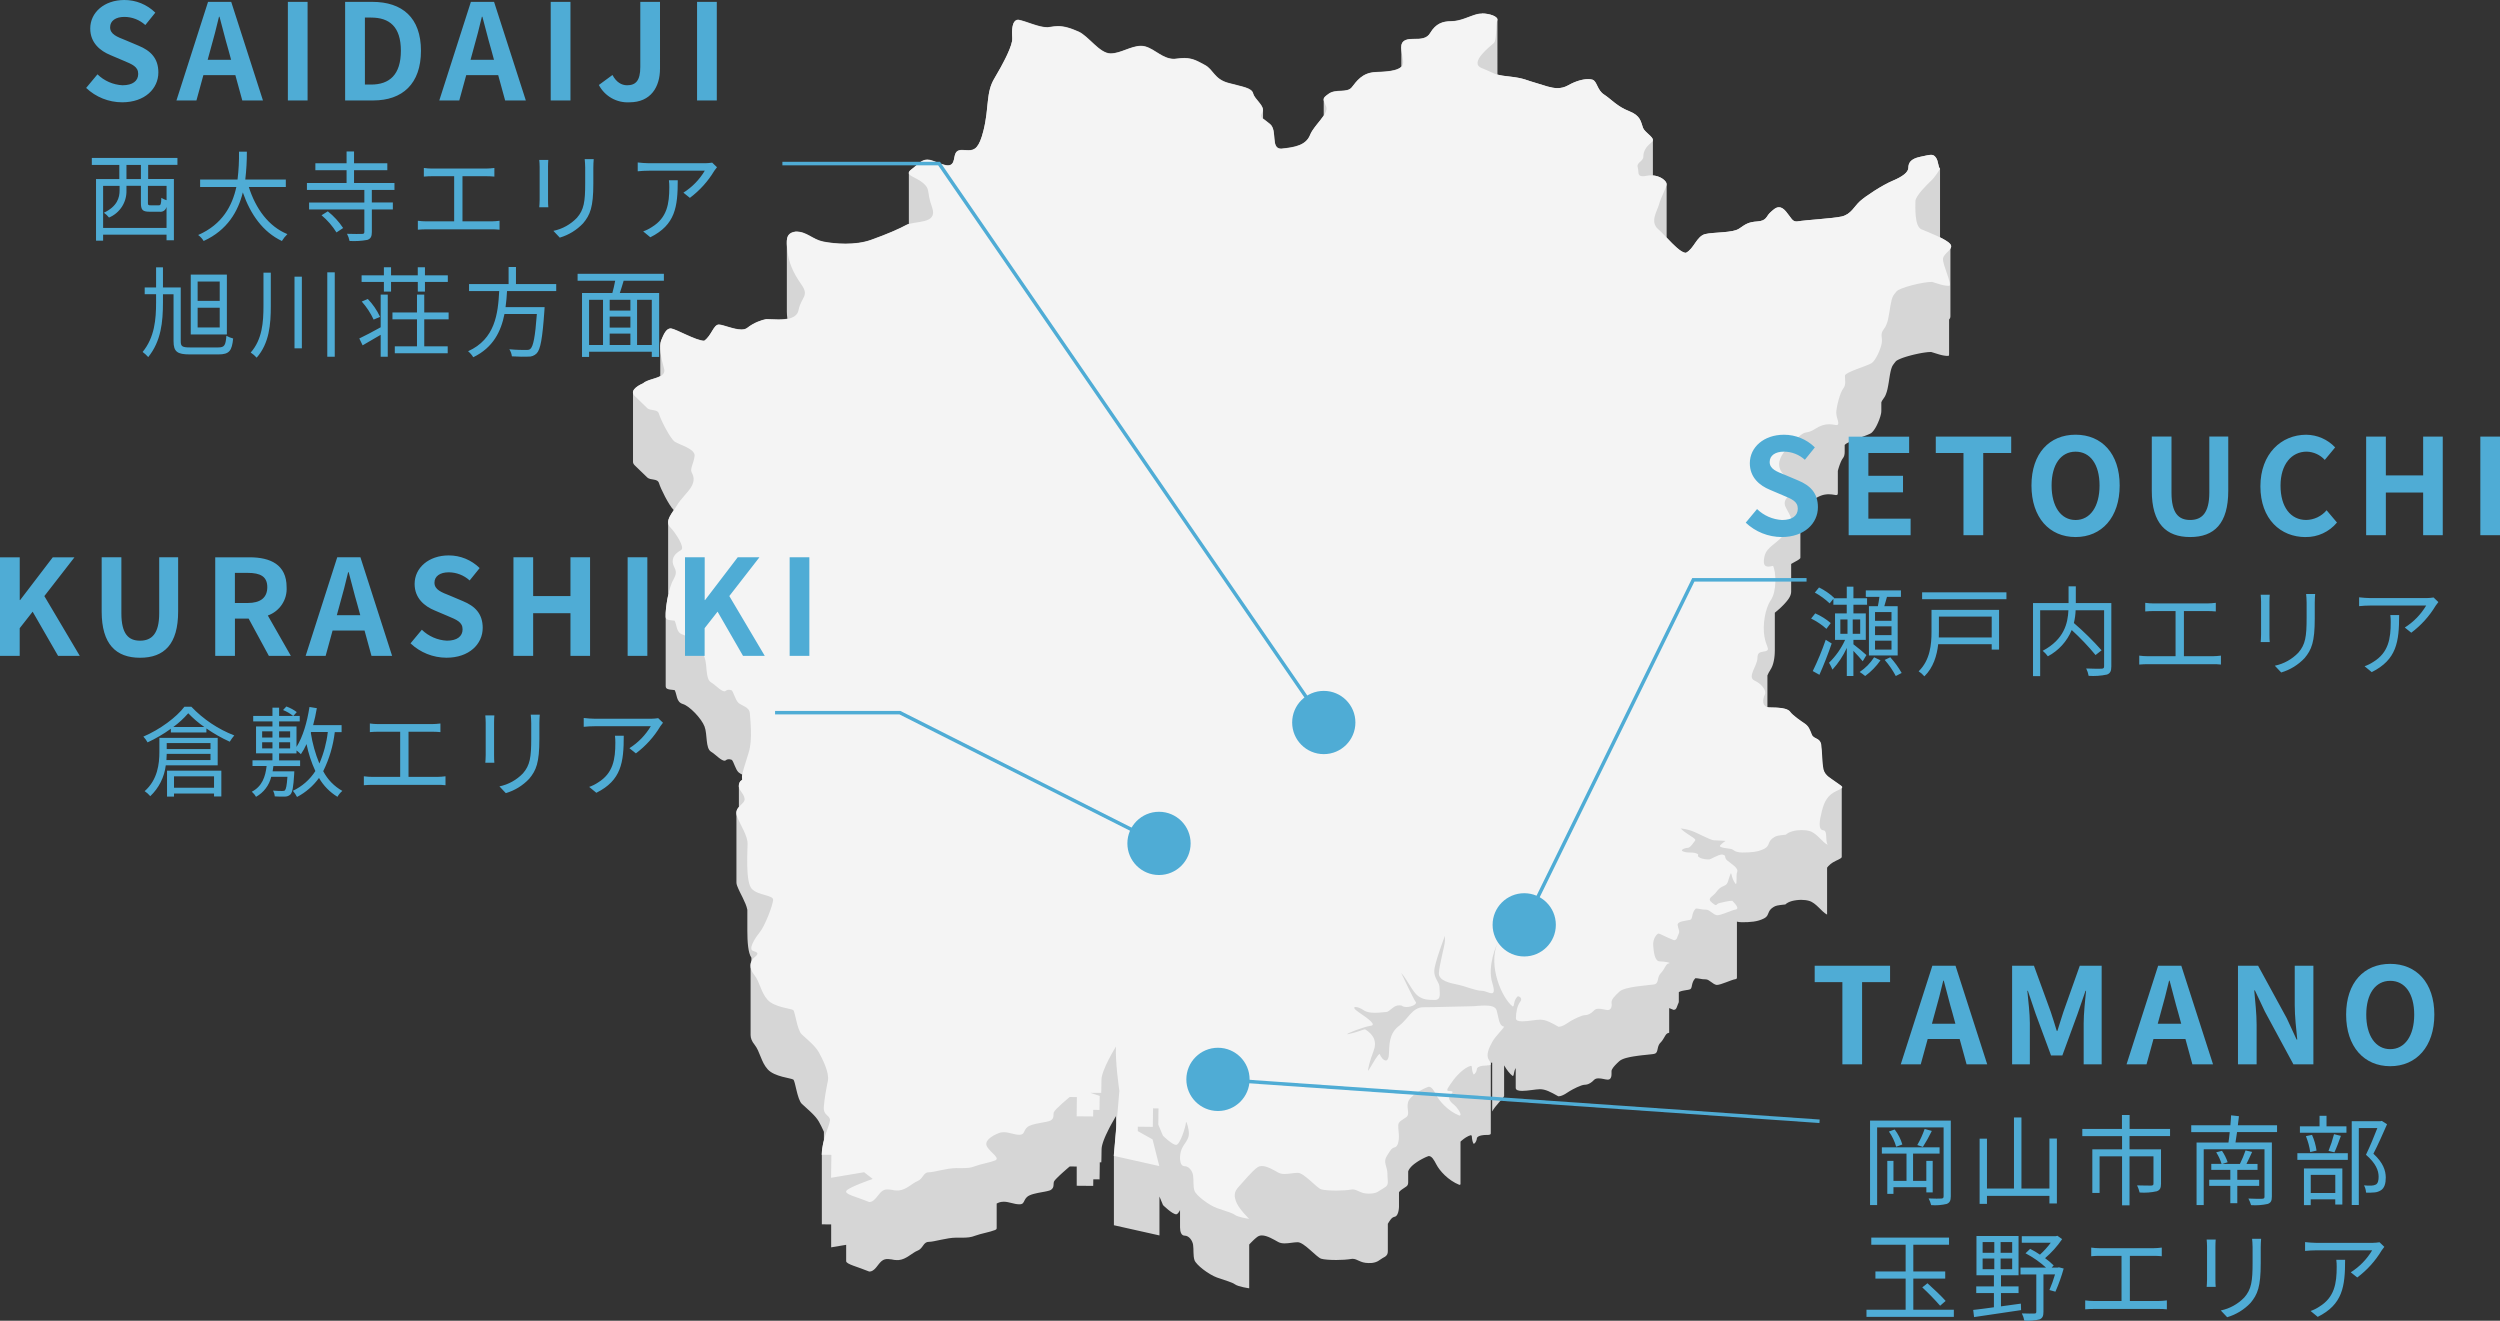 <?xml version="1.0" encoding="UTF-8"?><svg id="_レイヤー_1" xmlns="http://www.w3.org/2000/svg" width="713.07" height="376.71" viewBox="0 0 713.07 376.71"><rect x="0" y="0" width="713.07" height="376.71" fill="#333333" stroke="none"/><g><path d="m556.53,70.35c.02-.24-.06-.49-.27-.75-.49-.6-1.62-1.26-2.91-1.9v-19.57c-.59-.59-.43-2.1-1.14-3.13-.42-.61-.8-.84-1.41-.84-.65,0-1.57.25-3.07.56-2.92.6-3.4,1.88-3.41,3.13-.01,1.28-1.61,2.51-4.53,3.73-2.94,1.24-7.68,4.35-9.27,5.8-1.61,1.44-2.54,3.76-5.23,4.37-2.7.59-9.67.92-12.8,1.42-1.34,0-1.45-.89-3.11-2.89-.73-.86-1.38-1.17-1.97-1.17-1,0-1.81.91-2.54,1.55-1.14,1.06-.93,2.31-3.62,2.5-2.69.19-3.39.82-5.19,2.04-1.82,1.27-7.19.97-9.68,1.56-2.47.61-3.19,4.19-5.51,5.35-1.36,0-3.54-2.28-5.5-4.34v-15.25c0-.86-1.61-2.3-3.92-2.49v-10.09s0,0,0,0c0-1.04-2.3-2.16-2.83-3.52-.64-1.72-.62-3.41-3.96-4.73-3.37-1.3-5.12-3.42-7.12-4.72-2.02-1.29-1.99-3.8-3.32-4.25-.33-.1-.74-.16-1.22-.16-1.46,0-3.53.52-5.74,1.78-1.03.57-2.02.79-3.02.79-1.85,0-3.7-.75-5.73-1.35-3.15-.85-3.58-1.48-8.05-1.97-1.62-.17-2.59-.33-3.35-.54V5.57s0,0,0,0c.01-.94-2.34-1.73-4.37-1.73-.52,0-1.03.05-1.46.17-2.24.59-4.67,2.01-7.36,2.01-2.39,0-4.37.66-5.95,3.32-.96,1.63-2.53,1.74-4.87,1.74-.77,0-1.5.04-2.1.28-1,.4-1.3,1.13-1.3,2.11,0,0,0-.02,0-.03v5.57c-1.28,1.27-4.51,1.4-7.36,1.52-3.84.17-5.42,2.66-6.78,4.36-1.37,1.67-4.52.34-6.56,1.81-1.1.78-1.47,1.14-1.44,1.65,0-.02,0-.04,0-.06v4.66c-1.14,1.7-3.13,3.64-3.87,5.49-1.17,2.96-4.32,3.55-8.26,3.94-3.09,0-.99-5.15-3.14-7.01-.92-.79-1.61-1.22-2.04-1.58v-2.48s0,0,0,0c0-1.5-2.42-3.17-2.79-4.65-.41-1.71-3.11-1.93-7.13-3.05-4.01-1.1-4.2-3.82-6.68-5.12-1.98-1.05-3.38-1.96-5.85-1.96-.59,0-1.23.05-2.9.24-3.27,0-5.35-2.74-8.23-3.55-.41-.11-.82-.16-1.25-.16-1.4,0-2.86.54-4.32,1.08-1.45.54-2.88,1.08-4.33,1.08-3.16-.03-6.22-4.92-9.12-6.23-2.17-.95-3.97-1.56-5.86-1.56-.64,0-1.3.07-3,.33-2.61,0-5.96-1.73-8.33-2.16-1.44,0-1.77,1.89-1.76,3.66,0-.02,0-.05,0-.07v2.47c-.46,2.49-2.83,6.93-4.99,10.55-2.55,4.17-1.5,8.2-3.16,14.92-1.24,5.05-2.55,5.7-4.27,5.7-.57,0-1.19-.07-1.94-.08-2.59,0-1.74,2.52-2.66,3.78-.32.43-.74.61-1.28.61-1.01,0-2.42-.61-4.33-1.32-.59-.22-1.1-.32-1.56-.32-1.78,0-2.73,1.47-4.53,2.77-.55.41-.76.73-.75,1.02,0-.01,0-.02,0-.03v14.57c-.22.07-.42.15-.6.25-2.26,1.22-5.63,2.69-10.14,4.3-2.26.82-4.86,1.11-7.32,1.11s-4.7-.28-6.38-.61c-3.09-.64-4.65-2.89-7.81-2.85-2.04.26-2.56,1.36-2.55,3.08,0-.02,0-.04,0-.05v19.87c0,.59.06,1.25.15,1.98-.81.15-1.68.2-2.51.2-.66,0-1.3-.03-1.85-.06-.57-.03-1.05-.06-1.65-.05-1.35.23-3.61,1.04-5.42,2.49-.43.34-1.01.47-1.68.47-2.17,0-5.19-1.38-6.42-1.41-1.54,0-2.05,3.13-4.18,4.62-2.31,0-7.9-3.3-9.51-3.53-1.39,0-2.05,1.77-2.73,3.35-.25.61-.33,1.44-.29,2.39,0-.15-.01-.3-.01-.45v8.34c-1.45.77-3.84,1.05-4.9,2.04-.18.08-3.25,1.36-2.84,2.85-.03-.09-.04-.19-.04-.28h0s0,0,0,0v19.87c0,.31.14.64.48.97,1.82,1.8,2.49,2.43,3.54,3.43,1.04,1,2.98.18,3.42,1.73.4,1.42,2.77,6.21,4.18,7.63-.84,1.23-1.68,2.47-1.58,3.58,0-.06-.02-.13-.02-.19v19.87c0,.2.04.4.1.59-.58,2.5-.86,5.17-.8,6.45,0-.12,0-.25,0-.39v19.87c0,.14,0,.27,0,.39.05.77.3.97,2.56,1.16.72,1.27.39,3.39,2.34,3.97,1.92.57,5.32,4.15,6.18,6.41.86,2.25.23,6.18,1.85,7.19,1.45.88,2.91,2.67,4.01,2.58.1-.08.19-.15.29-.21.01,0,.02-.02.04-.02.08-.05.16-.09.25-.12.02,0,.04-.01.07-.02.09-.03.18-.05.29-.06.01,0,.02,0,.03,0,.11,0,.24,0,.38.02.03,0,.07.01.1.02.15.03.31.07.49.14.6.7,1.01,2.69,1.88,3.53.27.26.67.47,1.09.68-.05.27-.07.49-.06.68,0-.01,0-.02,0-.03v.85c-.2.19-.66.28-.88,1.28-.03.15-.04.29-.03.43,0-.01,0-.03,0-.04v6.06c-.39.46-.7.98-.7,1.65,0,0,0,0,0-.01v19.87c0,.29.06.6.19.95.86,2.29,2.5,4.69,2.92,6.86v5.96c0,3.02.2,6.39,1.16,7.71v1.05c-.16.37-.24.77-.23,1.2,0-.01,0-.03,0-.05v19.87c0,.83.33,1.76,1.1,2.7,1.61,2,1.85,4.95,3.78,7.07,1.91,2.14,6.68,2.48,7.3,2.92.58.41,1.09,5.61,2.43,6.92,1.36,1.29,3.86,3.27,4.87,5.09.39.72.94,1.74,1.43,2.87v2.49c-.32,1.26-.57,2.64-.59,4.05v19.87l2.66.02v6.54l4.28-.72v4.66c0,.88,3.21,1.57,6.58,2.97.11,0,.21-.01.31-.03.03,0,.06-.01.09-.02.07-.02.13-.03.2-.05.03-.01.07-.03.1-.04.06-.02.12-.05.17-.08.03-.02.06-.03.09-.05.02,0,.03-.02.05-.03.02-.01.04-.03.06-.04.09-.06.18-.13.27-.2.03-.02.05-.04.08-.06.11-.09.21-.19.31-.3,0,0,0,0,.01-.01.02-.02.03-.04.04-.05.1-.1.19-.21.28-.32.02-.03.04-.05.06-.08.11-.14.22-.28.33-.42.09-.12.18-.23.27-.34.02-.03.05-.06.07-.09.1-.12.2-.24.31-.36.03-.03.05-.05.08-.08.08-.08.16-.16.24-.24.03-.02.05-.05.08-.07.11-.09.21-.17.33-.24.08-.05.16-.1.25-.14.52-.23.91-.31,2.34-.12.38.1.83.2,1.97.18.26-.02.52-.07.77-.14.08-.02.16-.05.25-.08.16-.05.32-.1.47-.17.09-.04.18-.08.28-.13.14-.07.28-.13.41-.21.09-.05.18-.1.28-.16.06-.04.13-.07.19-.11.05-.03.1-.07.15-.1.27-.17.54-.35.8-.53.26-.18.51-.34.76-.5.11-.07.23-.14.34-.21.06-.03.12-.07.18-.1.18-.1.37-.19.55-.26.12-.05.23-.11.34-.17.01,0,.03-.01.04-.02.02-.01.03-.03.05-.04.07-.05.14-.1.21-.15.02-.02.05-.04.07-.06.08-.07.16-.15.23-.23,0,0,0,0,0,0,0,0,.01-.02.02-.02.08-.09.15-.18.23-.27.02-.02.03-.04.05-.06.08-.1.15-.2.22-.3.06-.09.13-.17.19-.26.02-.02.03-.04.05-.07.07-.09.14-.17.21-.26.01-.01.03-.03.04-.04.11-.12.23-.22.36-.3.02-.01.03-.02.05-.03.1-.06.2-.11.32-.14.02,0,.04-.01.06-.02.12-.03.26-.05.41-.05,1.57,0,5.15-1.2,7.87-1.2.57,0,1.08.01,1.53.01,1.67,0,2.62-.09,3.87-.57,1.6-.6,4.07-.99,5.63-1.61.09-.03.16-.07.22-.11,0,0,0,0,0,0,.02-.01.04-.03.06-.05.03-.02.07-.05.09-.07,0,0,0,0,0,0,0,0,0-.01.01-.02.02-.03.05-.06.06-.09,0,0,0-.01,0-.02.02-.05.04-.11.04-.17v-7.03c.17-.08.34-.16.51-.23.5-.21,1-.29,1.49-.29,1.52,0,2.98.74,4.44.74.1,0,.19,0,.28-.01.03,0,.05,0,.08-.01.05,0,.11-.02.16-.03.03,0,.05-.02.08-.02.04-.01.08-.02.12-.04.03-.01.05-.02.07-.04.03-.01.05-.02.08-.04,0,0,0,0,.01,0,.07-.04.13-.09.18-.15,0,0,.01,0,.01-.01,0,0,0-.01.01-.02.1-.11.18-.24.25-.38,0,0,0,0,0,0,0,0,0-.02.01-.03.03-.06.06-.13.1-.2.03-.06.06-.12.09-.18.01-.02.02-.05.04-.07.05-.1.11-.2.18-.31.01-.02.02-.04.04-.06.07-.1.15-.21.25-.31.02-.02.03-.04.05-.05.09-.1.19-.19.32-.29.07-.05.15-.1.24-.15.05-.03.1-.05.15-.08.06-.03.12-.06.18-.09.05-.02.11-.05.17-.07.07-.03.13-.05.2-.08.06-.02.12-.04.19-.07.07-.02.15-.05.22-.07.07-.02.13-.04.2-.06.08-.02.16-.04.24-.06.07-.02.14-.04.21-.05.08-.02.17-.04.25-.06.07-.02.15-.03.22-.05.09-.02.17-.04.26-.06.07-.02.15-.03.22-.05.09-.02.18-.04.27-.05.07-.01.15-.03.22-.04.09-.02.18-.03.26-.05.09-.02.18-.03.27-.05.13-.02.26-.05.38-.07.08-.01.15-.03.23-.04.08-.01.16-.03.23-.04.08-.02.16-.03.24-.05.06-.01.13-.03.19-.04.08-.02.15-.03.23-.05.05-.01.11-.02.16-.04.07-.02.14-.04.21-.05.05-.01.09-.02.14-.04.07-.02.13-.04.2-.06.03-.01.07-.02.1-.03.09-.03.17-.07.24-.1.02-.01.04-.03.06-.04.1-.06.19-.13.27-.2.02-.02.03-.03.05-.05.02-.02.05-.05.07-.07.02-.03.04-.05.06-.08.04-.06.09-.11.12-.17.01-.02.03-.04.04-.05.01-.02.01-.04.02-.06.04-.1.07-.19.1-.29,0-.02.01-.05.02-.07.02-.13.03-.25.04-.38,0-.11,0-.22.02-.32,0-.05,0-.1.01-.15.01-.13.03-.27.06-.4.01-.05.04-.1.08-.16.01-.02.02-.04.03-.06.03-.05.07-.11.12-.17.01-.01.02-.03.03-.04.06-.08.13-.16.21-.25.02-.02.04-.05.06-.07.06-.07.13-.14.2-.21.03-.03.06-.07.1-.1.07-.07.15-.15.23-.23.03-.03.05-.05.08-.08.11-.1.22-.21.33-.32.03-.03.05-.05.08-.08.09-.09.18-.17.28-.26.04-.04.08-.07.12-.11.08-.08.17-.15.25-.23.04-.04.08-.07.12-.11.1-.09.21-.19.31-.28.03-.03.06-.05.09-.08.11-.09.21-.19.32-.28.04-.03.08-.07.11-.1.08-.07.16-.14.23-.2.04-.03.08-.06.11-.1.07-.06.14-.12.21-.18.03-.03.06-.05.09-.08.09-.08.18-.15.26-.22.02-.02.04-.03.05-.05.06-.05.11-.09.16-.13.02-.02.05-.04.07-.06.03-.03.06-.05.09-.07.02-.02.04-.04.06-.05.02-.02.05-.04.06-.05l1.98.03v5.48l4.7.04.03-1.88,1.78.02.06-4v-.87h.44s.06-1.02.08-3.77c0-.17.02-.36.05-.55.01-.08.03-.16.05-.24.02-.13.04-.25.08-.38.02-.08.05-.16.07-.24.04-.15.08-.29.13-.45.03-.1.07-.2.1-.29.05-.14.1-.29.15-.43.03-.09.07-.18.11-.27.06-.16.12-.32.19-.48.05-.11.1-.23.15-.34.06-.14.12-.29.19-.43.05-.12.11-.24.17-.35.07-.14.13-.28.2-.42.04-.08.08-.16.12-.25.08-.17.17-.34.25-.51.07-.15.15-.28.22-.43.05-.1.1-.2.15-.3.07-.14.14-.27.22-.4.05-.09.1-.19.15-.28.03-.06.06-.12.1-.18.32-.58.61-1.09.84-1.48.02-.03.03-.06.05-.09.13-.23.25-.41.32-.53.03-.04.04-.06.05-.09v1.23c0,.73.03,1.52.07,2.33l-.67,7.7v19.87l12.99,2.91v-11.1l1.02,2.45c.13.13,2.65,2.6,3.76,2.62.06,0,.13-.02.19-.05.01,0,.03-.01.04-.02.01,0,.02,0,.03-.02.02-.02.05-.05.07-.06.05-.04.09-.07.14-.12.01-.01.02-.02.03-.03.05-.05.09-.11.14-.17,0,0,.02-.02.02-.03.07-.09.14-.2.21-.31.02-.03.04-.07.06-.1.05-.09.11-.19.16-.29,0,0,0,0,0,0v4.93c0,1.26.37,2.37,1.32,2.36,1.23,0,2.22,1.4,2.4,2.59.21,1.27-.03,3.15.41,4.41.43,1.3,3.98,4.06,6.42,4.95,2.49.88,4.27,1.32,5.15,1.96.87.64,3.87,1.09,4.03,1.11v-12.5s.01-.02.02-.02c.02-.02.04-.05.07-.07.18-.2.37-.39.55-.57.02-.02.05-.05.07-.07.18-.19.37-.36.54-.53.03-.03.07-.07.1-.1.18-.16.35-.31.51-.45.03-.02.05-.04.08-.07.17-.14.34-.26.49-.37.06-.04.12-.06.17-.09.04-.02.07-.04.11-.06.06-.02.11-.04.17-.06.04-.01.07-.03.11-.04.07-.02.13-.03.2-.04.03,0,.06-.01.1-.02.1-.01.21-.02.31-.02,1.52,0,3.41,1.18,4.64,1.86.55.31,1.2.41,1.87.41.6,0,1.23-.08,1.85-.16.65-.09,1.29-.17,1.88-.17,1.8,0,5.34,4.26,6.67,4.7.72.24,2.51.37,4.32.37,1.52,0,3.06-.09,4.59-.34,1.52,0,2.13,1.19,4.62,1.21.18,0,.35,0,.5-.01.05,0,.1,0,.15,0,.1,0,.2-.01.3-.02.05,0,.1-.01.15-.02.08-.01.17-.02.24-.04.05,0,.09-.02.14-.03.08-.02.15-.03.22-.05.04,0,.08-.02.12-.03.08-.02.15-.04.22-.07.03,0,.06-.02.08-.03.09-.03.18-.07.27-.11.02,0,.03-.02.05-.02.07-.03.13-.07.2-.1.03-.02.06-.03.08-.05.05-.03.1-.06.15-.09.01,0,.02-.01.03-.02.01,0,.02-.02.03-.02.15-.1.31-.2.47-.31.16-.11.34-.23.53-.35.02-.01.04-.02.05-.03.14-.08.28-.17.44-.25.07-.04.14-.07.2-.11.02-.01.03-.02.05-.03.04-.03.08-.06.12-.09.04-.03.09-.06.12-.1.04-.03.07-.06.1-.09.02-.02.04-.04.06-.06,0,0,.01-.02.02-.03.08-.09.15-.19.21-.29,0,0,0-.01.01-.02,0-.01,0-.02.01-.03.06-.12.1-.25.13-.38,0-.01,0-.02,0-.04.02-.14.04-.29.04-.45v-7.82c.04-.06.08-.13.11-.18.03-.05.06-.1.09-.15.08-.13.17-.26.24-.38.04-.06.07-.1.11-.16.06-.09.12-.18.18-.25.04-.05.07-.09.11-.14.05-.06.1-.13.15-.18.06-.07.12-.12.18-.18.01-.01.02-.02.04-.03.07-.06.14-.11.22-.16.06-.04.12-.06.19-.09.03-.01.06-.03.09-.04.1-.04.2-.07.32-.09.08-.02.16-.05.23-.1.01,0,.02-.02.04-.03.03-.02.05-.04.08-.07.03-.03.07-.05.09-.08.02-.02.03-.04.04-.06.06-.07.12-.16.17-.25.02-.03.04-.05.05-.08,0-.01,0-.03.02-.04.07-.15.13-.3.18-.47,0-.03.02-.07.03-.1.04-.14.07-.29.1-.44.01-.06.02-.12.03-.18.02-.13.04-.26.05-.39,0-.05.01-.11.02-.16.01-.18.02-.35.02-.5v-4c.05-.09.12-.18.19-.26.02-.02.03-.04.05-.06.1-.11.22-.21.34-.3.04-.03.08-.06.12-.09.1-.07.2-.15.31-.22.07-.05.14-.09.21-.14.12-.08.24-.15.36-.24.17-.11.34-.22.51-.35.07-.05.14-.11.2-.17.01-.01.02-.03.03-.04.04-.04.07-.09.09-.14.02-.03.05-.06.07-.09,0-.01,0-.03.01-.04.03-.07.06-.15.07-.23,0-.04.02-.07.03-.11.02-.12.03-.24.03-.36,0,0,0,0,0,0v-3.12c.03-.11.07-.22.13-.33.02-.04.05-.09.07-.13.05-.1.11-.19.18-.29.03-.05.07-.09.1-.14.08-.1.16-.2.24-.29.03-.04.07-.08.1-.12.13-.14.27-.27.42-.41.03-.02.06-.05.08-.07.13-.11.26-.22.4-.33.05-.04.11-.08.16-.12.12-.09.24-.18.37-.27.05-.04.11-.08.16-.11.17-.11.33-.22.5-.33.01,0,.02-.02.04-.02.02-.01.04-.02.06-.04.13-.08.25-.15.38-.23.05-.03.1-.06.15-.08.1-.05.19-.11.29-.16.06-.03.11-.06.17-.09.09-.05.18-.09.26-.14.06-.03.11-.06.17-.08.08-.04.16-.08.24-.12.05-.03.11-.05.16-.08.08-.04.16-.07.23-.1.05-.02.1-.04.14-.06.08-.03.16-.06.23-.09.04-.01.07-.03.11-.04.11-.04.21-.08.3-.11.88,0,1.46.99,2.22,2.45.88,1.7,3.3,4.48,6.54,5.77.08,0,.13-.02.18-.04,0,0,.02,0,.02,0,.02,0,.03-.02.04-.03,0,0,0,0,.01,0,0,0,0,0,0,0,.01-.02.03-.03.04-.05,0,0,0-.01,0-.02.02-.04.03-.09.03-.15v-12.04c.07-.07.15-.14.22-.2.03-.03.06-.05.09-.08.18-.16.37-.31.56-.45.03-.03.07-.05.1-.08.19-.14.38-.27.57-.39.02-.02.05-.03.07-.04.21-.13.42-.24.63-.34.02,0,.03-.01.04-.02.21-.1.43-.18.63-.23.39,0,.31.36.38,1,.04.39.14.87.44,1.45h0c.06,0,.12-.02.19-.06,0,0,0,0,.01,0,.02-.01.04-.03.05-.05.03-.03.07-.05.1-.09,0,0,.02-.01.02-.02.02-.02.03-.04.05-.06.03-.04.06-.08.1-.12.02-.03.04-.06.06-.1.03-.05.06-.09.08-.14,0-.02.02-.04.03-.05,0-.01,0-.02.01-.04.06-.12.11-.25.15-.36,0-.02,0-.03.01-.05.04-.12.06-.24.06-.33h0c0-.09.02-.17.06-.25.03-.06.08-.13.13-.18.03-.03.07-.06.11-.09.04-.03.08-.06.12-.09.11-.07.24-.12.39-.18.03-.01.08-.02.11-.03.12-.04.25-.07.39-.1.06-.01.12-.02.19-.03.14-.02.28-.04.44-.06.07,0,.13-.01.2-.02.22-.02.46-.03.71-.03.11,0,.21,0,.3,0,.03,0,.06,0,.08,0,.06,0,.12-.01.17-.02.03,0,.06,0,.08-.01.04,0,.09-.02.12-.03.02,0,.05-.01.07-.02.04-.01.07-.03.1-.04.01,0,.03,0,.04-.02,0,0,0,0,.01-.01.02-.01.03-.02.04-.03.01,0,.03-.02.04-.03,0,0,0-.01.01-.02,0,0,.01-.02.02-.03,0,0,.01-.02.02-.03,0,0,0-.01,0-.02.02-.04.03-.09.03-.15,0,0,0,0,0,0v-19.87s0,.04-.01.06c.01-.1-.01-.22-.06-.35.1.02.2.03.28.03.07,0,.13,0,.19-.02v13.92c.91-1.68,2.96-3.55,3.4-4.38v-8.77c.79,1.36,1.64,2.43,2.42,3.02.05,0,.08-.01.12-.03,0,0,0,0,.01,0,.01,0,.03-.02.04-.03,0,0,0,0,.01-.01,0,0,0,0,0,0,0-.01.02-.03.03-.04.01-.02.02-.03.03-.05,0,0,0,0,0,0,0,0,0,0,0-.01.04-.08.07-.18.09-.3,0-.02,0-.04.01-.05.02-.12.05-.26.08-.41.03-.16.07-.33.12-.51,0,0,0-.02,0-.03.05-.17.12-.35.21-.53.01-.02.02-.05.04-.07.03-.06.07-.11.1-.17v5.63c-.01.67.77.87,1.84.87.82,0,1.8-.12,2.71-.24.92-.11,1.76-.24,2.34-.24,1.63.02,2.97.74,5.27,2.03.17,0,.34-.03.51-.06.06-.01.11-.03.17-.05.12-.03.23-.07.35-.11.06-.03.13-.05.19-.08.11-.05.22-.1.32-.15.06-.03.12-.06.18-.09.11-.06.22-.13.33-.19.03-.02.07-.04.1-.06.02,0,.03-.02.04-.03.19-.12.36-.23.53-.34.14-.1.27-.18.39-.25.05-.03.1-.07.15-.09.89-.55,3.3-1.79,4.21-1.79.13,0,.25-.01.38-.03.04,0,.08-.01.12-.02.09-.02.18-.03.26-.06.05-.01.09-.03.14-.04.09-.03.17-.06.26-.1.04-.02.09-.03.13-.06.1-.05.21-.11.31-.17.02-.01.04-.02.06-.03,0,0,0,0,0,0,.15-.1.31-.21.46-.33.04-.03.07-.06.11-.09.16-.13.31-.28.47-.45.08-.08.17-.15.26-.21.01,0,.03-.01.04-.02.08-.04.16-.08.24-.11.03-.01.06-.02.1-.03.07-.02.15-.04.23-.05.03,0,.06-.01.1-.01.11-.01.22-.02.33-.02.93,0,2,.37,2.61.37.1,0,.18-.01.27-.03.03,0,.05-.02.08-.03.05-.02.1-.04.15-.06,0,0,0,0,.01,0,.02-.01.04-.04.07-.05.04-.03.08-.06.11-.09,0,0,0,0,.01-.01.01-.01.02-.03.03-.04.05-.06.09-.12.13-.19,0-.01.02-.02.03-.04,0-.01,0-.03.01-.04.06-.12.1-.25.13-.39,0-.02,0-.04.01-.07.03-.15.04-.3.04-.47v-.98s0-.03,0-.04c.01-.04.03-.08.04-.12.03-.09.06-.17.1-.26.02-.04.04-.08.07-.12.07-.13.15-.26.25-.39.02-.03.05-.07.07-.1.12-.16.27-.33.42-.5.04-.04.08-.09.12-.13.13-.13.26-.27.4-.41.05-.05.11-.1.16-.16.19-.18.38-.36.6-.56.09-.09.21-.17.34-.25.03-.02.07-.04.11-.06.1-.06.2-.11.32-.17.06-.03.13-.05.19-.08.11-.04.21-.09.32-.13.08-.03.16-.05.24-.08.11-.04.23-.07.35-.11.09-.03.18-.05.28-.07.12-.03.24-.06.37-.09.1-.02.2-.04.31-.07.13-.03.25-.05.38-.08.11-.02.21-.04.32-.06.13-.02.27-.05.4-.07.11-.02.22-.04.33-.05.14-.02.27-.04.41-.06.11-.02.22-.03.34-.05.14-.02.28-.04.41-.06.11-.01.22-.03.33-.04.14-.02.27-.03.41-.05.11-.01.22-.03.32-.04.13-.02.26-.03.39-.04.11-.01.21-.02.32-.03.13-.01.26-.03.39-.04.09,0,.18-.02.27-.03.19-.02.37-.04.55-.06.09,0,.18-.02.26-.03.1-.01.2-.02.29-.03.1-.01.19-.02.28-.03.05,0,.12-.01.17-.02.13-.02.25-.03.35-.05.11-.02.21-.04.3-.07.03-.01.05-.02.08-.03.06-.02.11-.05.16-.07,0,0,.02,0,.02-.01.02,0,.03-.02.04-.03.05-.04.1-.08.14-.12,0,0,.02-.02.03-.03,0,0,.01-.02.02-.03.06-.07.12-.15.16-.24,0,0,0,0,0,0,0,0,0-.02,0-.03.06-.12.1-.25.14-.39,0-.02,0-.04.01-.06.04-.14.07-.29.1-.45.03-.15.07-.31.11-.47,0-.02.01-.04.02-.06.05-.16.11-.31.18-.47.01-.03.03-.06.05-.09.03-.05.06-.11.09-.16.02-.04.05-.07.07-.11.04-.05.08-.11.13-.16.04-.04.07-.09.11-.13.04-.04.08-.08.12-.12.11-.11.2-.23.29-.34,0-.01.01-.02.02-.03.1-.13.2-.27.28-.4.03-.04.05-.08.08-.12.07-.11.14-.22.2-.33.02-.03.03-.06.05-.08.04-.07.08-.14.12-.21.02-.04.05-.08.07-.12.02-.03.04-.06.05-.09.05-.09.11-.18.16-.26.02-.03.04-.06.06-.09.07-.1.14-.19.21-.27,0,0,.02-.02.03-.02.07-.07.14-.13.22-.18.1-.06.2-.1.32-.12.07-.01.12-.02.15-.04,0,0,.01,0,.02,0,0,0,.01,0,.02,0,0,0,.01,0,.02-.01,0,0,.01-.01.01-.02,0,0,0,0,0,0v-7.03c.38.17.79.34,1.26.51h0c.11,0,.2-.02.29-.05.03,0,.05-.02.08-.03.03-.01.07-.03.1-.04.02-.01.03-.03.05-.04.02-.02.05-.04.07-.06.02-.01.04-.03.05-.04.02-.02.02-.04.04-.06.05-.06.09-.12.13-.19,0-.02.02-.03.03-.05,0-.01,0-.02.01-.04.08-.17.14-.35.21-.53.06-.18.13-.36.2-.53.02-.04.04-.08.06-.12,0,0,0-.01.01-.02.04-.07.05-.14.08-.2.01-.03.03-.07.04-.1.02-.1.04-.2.04-.3v-2.65s.02-.01.03-.02c.07-.04.15-.08.23-.12.02-.01.05-.02.07-.03.1-.04.21-.08.32-.11.02,0,.04-.01.07-.02.1-.03.2-.05.31-.08.03,0,.06-.01.09-.02.12-.03.25-.05.37-.07.02,0,.04,0,.06-.01.11-.02.22-.04.33-.06.04,0,.08-.01.12-.02.1-.02.21-.03.3-.05,0,0,0,0,.01,0,0,0,.02,0,.02,0,.11-.02.21-.03.3-.05.03,0,.06-.01.09-.02.1-.02.2-.04.29-.06.08-.02.15-.05.21-.09,0,0,.02,0,.02,0,.01,0,.02-.02.04-.03.03-.02.06-.05.09-.07,0,0,.02-.01.03-.02,0,0,.01-.02.02-.03.04-.05.08-.1.11-.16,0,0,0-.01.01-.02,0,0,0,0,0,0,.06-.11.1-.24.13-.39,0-.01,0-.03,0-.04.03-.14.07-.3.1-.46.03-.16.07-.32.12-.49,0-.02.01-.04.02-.06.05-.17.12-.35.21-.53,0-.01.01-.03.02-.04.06-.11.12-.22.19-.32.02-.03.04-.05.06-.08.06-.08.13-.17.2-.25.05-.05.09-.11.15-.16h0c.4,0,.88.09,1.35.17.46.09.91.18,1.59.16,1.02,0,1.98,1.44,3.13,1.6,1.2,0,4.26-1.51,5.26-1.63.08-.01.14-.03.2-.05.02,0,.03-.01.05-.02.02,0,.04-.02.06-.03.02-.01.03-.03.05-.04,0,0,.02-.01.03-.02,0,0,.01,0,.01-.01.02-.03.04-.05.06-.08,0,0,0,0,0-.01.02-.05.04-.11.04-.17v-16c.35.09.79.15,1.38.17,2.38,0,4.46-.12,6.29-1.06.07-.04.14-.08.2-.11.02-.01.03-.02.05-.03.07-.04.13-.09.19-.13.03-.02.07-.05.1-.07.06-.05.12-.11.17-.16.01-.01.03-.03.04-.04,0,0,0,0,0,0,.07-.08.13-.15.19-.23.02-.02.03-.05.04-.07.04-.06.07-.12.1-.18,0-.01.01-.02.02-.04,0-.01,0-.02.01-.03.07-.14.12-.27.18-.41.06-.15.12-.3.2-.45,0,0,0-.02.01-.03.05-.09.1-.19.16-.28.02-.02.03-.05.05-.07.06-.08.13-.17.2-.25.01-.02.03-.03.04-.05.09-.09.19-.19.3-.28.03-.02.06-.05.09-.07.1-.07.2-.15.32-.22.07-.04.13-.09.2-.13.59-.34,1.01-.45,3.28-.68.09-.1.2-.18.32-.27.03-.02.06-.04.1-.07.09-.06.19-.12.29-.17.05-.03.09-.05.14-.08.13-.06.27-.12.41-.18.02,0,.04-.02.07-.03.17-.06.35-.12.53-.17.06-.02.11-.03.17-.04.13-.03.27-.07.4-.09.07-.01.14-.03.22-.04.13-.02.26-.04.39-.06.07-.01.15-.02.22-.03.14-.02.28-.03.42-.04.07,0,.13-.01.2-.02.21-.01.41-.02.62-.02.81,0,1.59.09,2.24.28,2.08.58,3.56,3.13,5.16,3.93v-13.39c.11-.15.22-.3.35-.43.19-.2.39-.4.62-.58.05-.04.1-.07.15-.11.18-.14.37-.27.57-.4.27-.17.57-.32.89-.47.14-.06.26-.12.38-.18.04-.02.07-.03.11-.05.08-.04.15-.07.22-.11.04-.02.07-.04.11-.06.06-.03.11-.06.16-.09.03-.02.06-.04.09-.05.03-.02.06-.03.09-.05.01,0,.02-.01.03-.02.04-.02.07-.05.1-.07.03-.02.06-.04.08-.06.03-.02.05-.04.07-.06.01-.01.03-.03.04-.04,0,0,0,0,.01-.01.02-.02.03-.04.05-.07,0-.01.02-.02.03-.03,0,0,0,0,0,0,.02-.04.03-.08.03-.11v-19.87s0,.01,0,.02c.03-.32-.59-.61-1.44-1.25-1.55-1.2-3.44-1.95-3.9-3.86-.41-1.89-.36-5.05-.65-7.07-.31-2-2.13-1.5-2.67-2.86-.53-1.37-.86-2.34-1.98-3.11-1.11-.74-3.46-2.34-4.22-3.41s-3.35-1.19-5.81-1.21c-.19,0-.37-.03-.53-.06v-9.09c.11-.26.22-.52.35-.76.15-.29.31-.57.48-.82.12-.17.22-.36.32-.55,0,0,0,0,0,0,.09-.18.18-.38.26-.58.03-.07.05-.14.07-.2.05-.14.1-.28.14-.43.03-.08.05-.17.07-.26.04-.14.07-.28.1-.42.02-.09.04-.19.06-.29.03-.14.05-.28.08-.43.02-.1.03-.19.04-.29.02-.15.04-.3.05-.45.01-.09.02-.19.03-.28.01-.17.03-.33.03-.5,0-.08.01-.16.01-.24.01-.25.02-.49.02-.73v-10.67s.01,0,.02-.01c.11-.09.22-.18.34-.28.08-.07.16-.13.24-.2.12-.1.24-.21.36-.31.08-.07.16-.14.24-.21.14-.12.28-.25.42-.38.07-.07.15-.13.22-.21.22-.21.44-.43.67-.67.07-.08.14-.15.21-.22.06-.06.11-.12.16-.18.09-.1.17-.19.25-.28.08-.09.15-.18.23-.27.07-.09.14-.18.21-.26.07-.09.13-.17.19-.25.06-.08.12-.16.17-.24.05-.08.1-.16.15-.24.05-.08.09-.15.13-.23.01-.03.03-.06.05-.08.03-.05.05-.11.07-.16.03-.06.05-.12.08-.17.03-.08.06-.17.09-.25.02-.05.04-.1.05-.16.02-.09.04-.17.06-.26,0-.04.02-.08.02-.13.02-.13.03-.25.03-.37,0,0,0,0,0,0v-7.88s.03-.02.05-.03c.04-.02.07-.04.11-.07.12-.07.24-.14.36-.21.06-.03.11-.06.17-.09.11-.06.23-.13.34-.19.14-.08.28-.15.41-.23.03-.02.07-.04.1-.05.13-.07.25-.15.37-.22.01,0,.03-.01.04-.02.03-.02.05-.03.07-.05.07-.04.13-.08.19-.13.04-.03.07-.05.1-.08.05-.04.09-.08.13-.11.01-.01.04-.03.05-.04.03-.03.05-.05.07-.08.02-.02.03-.05.04-.07.02-.04.03-.09.03-.13v-15.05s.02-.01.03-.02c.06-.05.12-.09.18-.13.04-.03.08-.05.11-.08.04-.03.09-.05.13-.08.12-.07.24-.14.35-.19,0,0,0,0,0,0,.11-.05.22-.09.33-.12.03,0,.05-.02.08-.02.1-.03.2-.05.3-.07.02,0,.04,0,.06-.01.11-.02.21-.04.33-.06.11-.02.23-.05.36-.08,0,0,.01,0,.02,0,.11-.03.23-.07.36-.11.03-.01.07-.02.1-.04.14-.05.29-.11.45-.19.01,0,.03-.01.04-.02.15-.07.31-.17.48-.27.03-.02.05-.03.08-.04.06-.04.12-.08.19-.12.15-.1.29-.18.44-.27.09-.05.17-.1.25-.15.1-.06.2-.11.3-.16.08-.04.16-.08.24-.12.1-.05.19-.09.29-.13.08-.03.15-.07.23-.1.09-.04.19-.07.28-.1.07-.02.14-.05.21-.07.09-.03.19-.05.28-.08.07-.02.13-.04.2-.05.1-.02.19-.04.28-.05.06-.01.12-.02.18-.03.1-.02.2-.02.31-.03.05,0,.1-.01.14-.02.15-.01.3-.02.44-.02.6,0,1.18.08,2.1.24.09,0,.16-.01.23-.03.02,0,.04-.01.05-.02.02,0,.04-.01.06-.02.03-.02.06-.04.08-.07,0,0,0,0,0,0,0,0,0,0,0,0,.02-.03.04-.06.06-.09,0,0,0-.03,0-.04.03-.08.05-.16.05-.27v-6.36c.02-.08.04-.16.06-.24.02-.06.03-.12.05-.18.03-.1.06-.21.09-.31.02-.06.04-.12.06-.19.03-.1.06-.19.09-.29.02-.06.04-.12.06-.18.03-.1.07-.19.1-.29.02-.05.04-.11.06-.16.04-.11.08-.21.12-.31.01-.03.03-.07.04-.11.05-.13.11-.26.16-.38.01-.03.02-.05.04-.08.04-.09.08-.18.12-.26.04-.08.08-.15.12-.22.02-.04.04-.07.06-.11.06-.1.12-.19.18-.26.1-.13.19-.26.25-.39,0,0,0-.02.01-.02.01-.03.02-.06.04-.09.05-.11.09-.22.12-.33.01-.05.02-.09.03-.14.02-.1.04-.21.05-.31,0-.04.01-.09.02-.13.01-.14.02-.29.02-.43v-1.96s.01-.03.02-.04c.01-.02.02-.03.04-.05.05-.05.11-.11.19-.17,0,0,0,0,.01-.01.08-.06.19-.13.3-.2.04-.02.08-.05.12-.07.08-.05.17-.09.27-.14.05-.03.11-.05.16-.08.1-.05.2-.1.31-.15.06-.03.11-.05.17-.08.13-.06.27-.12.41-.18.04-.02.07-.03.11-.05.18-.08.37-.15.56-.23.05-.02.11-.04.16-.06.14-.06.29-.11.44-.17.07-.03.14-.06.22-.08.13-.05.27-.1.4-.15.08-.03.15-.06.23-.09.15-.06.29-.11.44-.16.23-.09.46-.17.68-.26.03,0,.05-.02.08-.03.17-.06.33-.12.48-.18.06-.02.11-.04.16-.06.12-.04.23-.09.34-.13.06-.02.11-.05.17-.07.1-.04.19-.08.28-.12.05-.02.1-.04.14-.06.1-.04.18-.08.27-.12.03-.01.06-.03.08-.04.09-.05.18-.09.24-.13,0,0,.02,0,.02-.01.07-.05.15-.1.22-.17.02-.02.05-.05.07-.07.05-.05.1-.09.15-.15,0,0,0,0,0,0,.01-.01.02-.03.03-.04.08-.09.16-.19.24-.29.03-.03.05-.07.08-.1.08-.11.15-.22.23-.33.02-.02.03-.04.05-.07.09-.14.18-.29.27-.44.02-.04.05-.08.07-.12.07-.12.14-.25.2-.38.01-.03.03-.05.04-.08,0-.01.01-.03.02-.04.13-.25.25-.51.36-.77.01-.03.02-.05.03-.08.11-.26.22-.53.32-.79,0-.02.02-.04.02-.06.1-.27.19-.53.26-.78,0-.01,0-.02.01-.03.08-.26.14-.51.19-.74.04-.17.06-.32.07-.47s.02-.29.02-.43v-2.34s0-.03.01-.04c0-.01,0-.02,0-.03.04-.12.11-.25.18-.39.02-.03.04-.06.05-.09.08-.14.17-.27.29-.42.14-.18.26-.36.37-.55.03-.05.06-.1.09-.15.03-.05.06-.1.09-.15.05-.1.09-.2.13-.3.03-.07.06-.14.09-.21.08-.2.16-.41.22-.63,0-.02.01-.04.02-.05.07-.24.14-.49.2-.75.02-.08.04-.17.05-.25.04-.18.08-.36.11-.55.02-.1.04-.21.06-.32.03-.19.07-.38.1-.57.02-.12.04-.24.06-.35.04-.26.08-.52.12-.79.05-.33.1-.66.16-1.01.03-.18.06-.35.09-.51.01-.05.02-.1.03-.15.02-.1.04-.2.06-.29.01-.05.02-.1.03-.15.02-.08.04-.17.05-.24.01-.05.02-.1.04-.15.02-.07.03-.14.05-.2.01-.05.03-.09.04-.14.02-.05.03-.11.05-.16.01-.04.03-.08.04-.13.02-.05.03-.1.05-.14.01-.04.03-.07.04-.11.02-.04.03-.09.05-.13.01-.03.03-.07.04-.1.02-.04.03-.07.05-.11,0-.02.02-.03.02-.04.06-.11.12-.22.18-.31,0,0,.01-.02.02-.03.07-.1.14-.19.21-.29,0,0,.01-.02.02-.03.08-.1.16-.2.24-.31.09-.12.19-.24.3-.38.05-.06.13-.13.22-.2.01,0,.02-.02.04-.02.07-.05.16-.1.25-.15.05-.03.11-.06.17-.09.08-.04.16-.08.25-.12.06-.03.13-.06.2-.09.1-.04.2-.09.31-.13.07-.03.15-.06.22-.09.12-.05.25-.09.38-.14.08-.03.15-.06.23-.08.15-.05.31-.1.48-.16.06-.02.12-.04.19-.06.23-.07.47-.14.71-.21.05-.01.11-.03.16-.04.19-.05.39-.11.58-.16.09-.02.19-.05.28-.07.16-.04.32-.08.48-.12.1-.03.21-.05.31-.07.15-.04.3-.07.45-.1.11-.02.22-.05.32-.07.15-.03.29-.06.44-.09.11-.02.22-.04.32-.06.14-.03.28-.05.42-.08.1-.02.21-.04.31-.05.14-.02.27-.04.4-.06.1-.01.19-.03.29-.04.13-.02.26-.03.39-.05.08,0,.17-.02.25-.03.14-.01.26-.02.39-.03.06,0,.13-.01.19-.01.18,0,.35-.01.5-.01,1.13.29,3.25,1.2,4.91,1.11,0,0,.02,0,.03-.01.02-.01.03-.03.05-.04.02-.02.04-.05.05-.08,0,0,0,0,0-.01.03-.07.05-.17.05-.28,0,0,0,0,0,0v-9.93s.02-.02.03-.04c0,0,0-.01.01-.02.07-.09.13-.18.18-.27,0-.01.02-.03.03-.04,0-.01,0-.02.01-.03.03-.05.04-.1.06-.16,0-.03.02-.05.03-.08.02-.08.03-.16.03-.24v-19.87s0,.04,0,.06Zm-332.02-.03s0-.06,0-.09c0,.07.01.14.02.21,0-.04,0-.08-.01-.12Zm-43.84,42.07s-.03-.08-.04-.12c.03.07.06.15.11.22-.02-.03-.05-.07-.06-.1Zm9.95,36.89s0,0,0,0c.01.07.04.14.06.21-.02-.07-.04-.13-.06-.2Zm19.49,82.98c-.01-.05,0-.1-.02-.15,0,.05,0,.1.02.16,0,0,0,0,0,0Zm1.57-6.18c-.07-.09-.13-.19-.2-.28.06.09.13.18.2.28h0Zm1.6,22.8v-.02c0,.1.01.2.02.29,0-.09-.01-.18-.02-.27Zm68.09,77.04s0,.03-.01.04c0-.02,0-.04.01-.06,0,0,0,.01,0,.02Zm7.33-315.94s0-.01,0-.02c0,.03,0,.05,0,.08,0-.02,0-.04,0-.05Zm29.9,295.2s0-.03,0-.04c0,.02,0,.04,0,.06,0,0,0-.01,0-.02Zm.36,3.35s0,0,0-.01c0,.02,0,.04,0,.05,0-.01,0-.02,0-.04Zm.16,1.29s0-.02,0-.04c0,.02,0,.04,0,.06,0,0,0-.01,0-.02Zm33.68,29.28s0,0,0,0c0-.01.01-.02.02-.04,0,.01-.01.02-.02.03Zm6.96-306.46s-.03.09-.04.13c0-.04.02-.09.04-.13,0,0,0,0,0,0Zm.19-.47s-.04.08-.05.11c.02-.04.04-.08.06-.11,0,0,0,0,0,0Zm.22-.52s0,0,0,0c0-.03,0-.07.01-.1,0,.03,0,.07-.01.1Zm24.17,263.22s0,0-.01,0c0,0,0,0,.01-.01,0,0,0,0,0,0Zm.15-.1s0,0,0,0c0,0,.02,0,.02-.02,0,0,0,0-.02,0Zm.7-.34s-.04.02-.06.02c.02,0,.05-.02.07-.03,0,0,0,0-.02,0Zm.4-.17s-.01,0-.02,0c.02,0,.04-.02.06-.02-.01,0-.03.01-.04.02Zm.86-7.03s-.01,0-.02,0c.01,0,.03-.01.04-.01,0,0-.01,0-.02,0Zm8.68,43.59s0,0,0,0c0-.05.02-.1.03-.15-.01.05-.02.09-.02.14Zm.09-.37s0,.02,0,.02c.01-.04.02-.07.04-.11-.01.03-.02.06-.03.09Zm.15-.38s-.01.02-.02.03c.01-.03.02-.05.04-.08,0,.02-.01.03-.02.05Zm17.51-19.49s-.02.03-.02.05c.02-.04.04-.09.06-.14-.02.03-.03.06-.04.09Zm.07-.16s0,.02-.01.03c0-.01.01-.03.02-.04,0,0,0,0,0,.01Zm.05-.08s-.01.02-.02.03c.03-.05.05-.1.08-.15-.02.04-.04.08-.06.12Zm.16-.28s-.04.07-.06.1c.03-.05.05-.09.09-.14,0,.01-.01.03-.02.04Zm.06-.09s0,0,0,.01c0,0,.01-.02.01-.02,0,0,0,0,0,0Zm.27-.4s-.01.01-.01.02c0,0,.01-.02.02-.03,0,0,0,0,0,0Zm.07-.1s-.02.03-.04.05c.06-.08.11-.16.18-.25-.05.07-.09.13-.14.2Zm7.91-291.93s0,.02-.01.04c0-.03.02-.06.02-.09,0,.02,0,.04-.01.05Zm.09-.31s-.03.09-.05.13c.02-.05.03-.1.05-.15,0,0,0,0,0,.01Zm.19-.42s0,0,0,0c0,0,0-.01,0-.02,0,0,0,0,0,.01Zm.17-.3c-.05.08-.1.16-.14.24.06-.11.13-.23.21-.35-.02.04-.04.07-.06.11Zm.37-.55c-.08.11-.16.21-.23.32.08-.12.17-.24.26-.36-.01.02-.02.03-.03.05Zm.04-.06s0,0,0,0c0,0,0,0,0,0,0,0,0,0,0,0Zm2.53-2.59s-.05.04-.07.06c-.03.02-.05.05-.08.07.05-.05.1-.09.15-.14Zm-.44.39s-.03.03-.05.04c-.03.03-.06.05-.08.08.04-.04.09-.08.13-.12Zm-1.6,1.6s-.06.06-.09.1c.1-.12.21-.24.31-.35-.08.08-.15.17-.23.26Zm.27-.3s0,0,0,0c0,0,0,0,0,0,0,0,0,0,0,0Zm.16-.17s-.06.06-.09.09c.08-.09.16-.17.24-.25-.05.05-.1.11-.15.16Zm.26-.27s-.02.02-.03.03c.02-.02.05-.05.07-.07-.01.01-.03.03-.04.04Zm.18-.18s-.08.07-.11.11c.09-.09.17-.17.26-.25-.05.05-.1.1-.14.14Zm.25-.24s-.03.03-.04.04c.02-.02.05-.04.07-.07,0,0-.02.02-.03.03Zm.09-.09c.06-.06.12-.11.18-.17-.03.03-.06.05-.09.08-.03.03-.06.06-.1.09Zm.44,289.83s-.05,0-.08,0c-.09,0-.19,0-.3,0,.16,0,.29,0,.41-.02,0,0-.02,0-.03,0Zm.01-290.25s.09-.08.14-.12c-.03.02-.05.05-.08.07-.02.02-.04.03-.06.05Zm.36,290.19s-.08.02-.12.03c-.03,0-.05,0-.08.01-.02,0-.03,0-.05,0,.1-.01.2-.03.27-.05,0,0-.01,0-.02,0Zm.13-290.62s-.02.02-.04.03c-.01.01-.03.02-.04.03.03-.02.05-.04.08-.07Zm.08,290.53s-.03.02-.05.03c-.03.02-.06.03-.1.04,0,0,0,0,0,0,.08-.03.14-.06.19-.1-.01,0-.02.02-.03.03Zm.14-.18s0,.02,0,.02c0,.02-.01.03-.02.05,0,.01-.01.02-.02.03,0,.01-.02.02-.03.03.04-.04.06-.08.08-.13Zm-.04-290.52s-.09.07-.13.11c.07-.06.13-.11.2-.17-.02.02-.04.04-.06.06Zm.15-.13s-.04.03-.06.05c.03-.02.05-.04.07-.06,0,0-.01.01-.02.02Zm.53-.46s-.01,0-.02.01c0,0,.02-.01.02-.02,0,0,0,0,0,0Zm5.08,274.16c.17.17.35.33.52.46-.17-.13-.34-.29-.52-.46Zm.68.39s-.03.03-.05.04c.02,0,.04-.02.05-.04,0,0,0,0,0,0Zm.01-.01s0,0,0,0c.01-.01.02-.03.03-.04,0,.01-.02.03-.03.04Zm.07-.11s0,.01,0,.02h0s0-.01,0-.02h0Zm27.18,1.18c-.08.02-.17.03-.27.03.1,0,.2-.02.28-.04,0,0-.01,0-.02,0Zm.23-.1s-.08.04-.12.05c.05-.02.1-.04.15-.07,0,0-.02.02-.03.02Zm.19-.15s-.05.04-.07.06c.04-.03.07-.07.11-.1-.01.01-.02.03-.03.04Zm.18-.25s-.01.02-.02.03c.01-.02.02-.04.03-.06,0,0,0,.02-.01.03Zm.18-.52s0,.04-.01.06c0,0,0,0,0,.01,0-.03,0-.06.01-.08h0Zm.09-1.61s-.01.02-.01.04c.02-.05.03-.1.05-.15-.01.04-.03.07-.04.11Zm.17-.38s-.01.02-.02.03c.02-.04.05-.09.07-.13-.02.03-.04.07-.05.1Zm.25-.39s-.03.05-.05.07c.03-.04.05-.08.09-.13-.01.02-.02.04-.04.06Zm1.19-1.29s0,0-.01.01c.03-.03.06-.06.09-.09-.03.03-.05.05-.08.08Zm5.76-236.33s-.02.04-.02.07c0-.03.02-.05.03-.08,0,0,0,.01,0,.02Zm.03-.07s0,0,0,0c0-.01.01-.03.02-.04,0,.01,0,.02-.01.04Zm.38-.52s-.03.03-.05.04c.03-.03.06-.07.1-.1-.02.02-.03.04-.05.05Zm.28-.27c-.08.07-.15.14-.23.21.08-.08.17-.16.25-.23,0,0-.02.02-.03.02Zm.39-.37s0,0,0,0h0s0,0,0,0Zm3-5.29c-.05.06-.12.12-.2.18.09-.07.16-.14.22-.21,0,0-.01.02-.02.03Zm.15-.21s-.03.04-.05.07c.02-.04.05-.08.07-.11,0,.02-.01.03-.02.05Zm.07-.16s-.01.03-.02.05c.02-.06.03-.12.04-.19,0,.05,0,.09-.02.14Zm.75,226.98s-.01.02-.02.03c.03-.04.05-.09.08-.13-.02.03-.04.07-.06.1Zm.28-.38s-.03.04-.05.06c.03-.04.06-.08.09-.11-.02.02-.03.04-.04.06Zm.29-.29s0,0,0,0c0,0,.02-.01.02-.02,0,0,0,0-.01.01Zm5.83-2.93s0,0,0,.01c0,0,0-.01,0-.02,0,0,0,0,0,.01Zm.03-.06s-.01.02-.02.03c0-.01.02-.02.02-.03,0,0,0,0,0,0Zm.07-.1s0,0,0,0c.01-.02.02-.03.04-.05-.01.01-.02.03-.03.04Zm.05-.06s0,0,0,0c0,0,0,0,.01-.01,0,0,0,0,0,0Zm.27-.2s0,0,0,0c.03-.02.06-.04.09-.05-.03.02-.06.03-.09.05Zm.23-.12s-.02,0-.02.01c.02,0,.03-.01.05-.02,0,0-.01,0-.02.01Zm.07-.03s-.02,0-.03,0c.01,0,.03,0,.04-.01,0,0,0,0-.01,0Zm.79-.23s-.01,0-.02,0c.02,0,.04,0,.06-.01-.01,0-.02,0-.04,0Zm.87-.16s0,0-.01,0c.02,0,.03,0,.05,0-.01,0-.03,0-.04,0Zm.65-.11s0,0,0,0c.03,0,.05,0,.08-.01-.02,0-.05,0-.07.01Zm19.13-72.74s-.04.08-.05.12c.02-.06.05-.12.07-.17,0,.02-.01.04-.02.05Zm2.36-11.12c0,.17-.01.34-.01.5,0-.19,0-.37.01-.56v.06Zm22.35,46.01s0,.02,0,.02c0,0,0,.01-.01.02,0-.01.01-.03.02-.04Zm-.06.11s-.01.02-.02.03c0,0-.01.01-.02.02.02-.02.03-.03.04-.05Zm-.12.12s-.02.02-.03.03c-.01,0-.02.02-.03.02.02-.02.04-.03.06-.05Zm-.18.13s-.02.02-.04.02c-.02.01-.04.02-.05.03.03-.02.06-.04.09-.06Zm-.21.13s-.03.01-.04.02c-.03.02-.07.04-.1.06.05-.03.1-.05.14-.08Zm-.28.15s-.02.01-.03.02c-.05.03-.12.06-.18.09.07-.04.14-.07.21-.1Zm-.34.17s0,0-.02,0c-.12.06-.24.11-.38.18.14-.06.27-.13.4-.18Zm-16.72-93.7s0,.01,0,.02c.02-.08.03-.16.05-.25-.02.08-.03.15-.05.23Zm.15-.59s0,.01,0,.02c.03-.08.05-.16.08-.24-.03.07-.05.15-.07.22Zm1.35,21.29c-.05.05-.09.1-.14.15.05-.05.09-.1.14-.15h0Zm.92-24.76s0,0,0,0c.02-.02.03-.04.05-.05-.01.02-.03.03-.04.05Zm.14-.15s-.06.06-.09.09c.05-.05.09-.1.14-.14-.02.02-.04.04-.05.06Zm1.36-1.36s-.03.03-.05.05c.03-.03.06-.06.09-.09-.01.01-.03.03-.04.04Zm.67-.64s-.04.04-.06.06c.07-.06.13-.13.2-.19-.04.04-.09.09-.13.13Zm13.88-15.1c-.07.14-.16.28-.26.42.11-.14.2-.28.27-.43,0,0,0,0,0,0Zm.16-.42c-.02.08-.05.16-.09.23.03-.09.07-.17.09-.26,0,0,0,.02,0,.02Zm10.51-14.74s0,.02,0,.02c0-.02,0-.04,0-.06,0,.01,0,.02,0,.03Zm.01-.09s0,.03-.01.04c0-.03.01-.05.02-.08,0,.01,0,.03,0,.04Zm.27-.76s-.03.04-.04.06c.01-.03.03-.05.04-.08,0,0,0,0,0,.01Zm.05-.09s0,0,0,0c0-.01.01-.02.02-.04,0,.01-.01.02-.02.03Zm17.22-20.76s0,0,0,0c0,0,0-.02,0-.02,0,0,0,.01,0,.02Zm.11-.28s0,0,0,0c0-.02.01-.03.02-.05,0,.01,0,.02-.01.04Zm.04-.08s0,0,0,.01c0,0,0-.02.01-.02,0,0,0,0,0,0Zm.57-.76s-.01.02-.02.02c0,0,.02-.02.03-.03,0,0,0,0,0,0Zm0-.01s0,0,0,0c0,0,0,0,0,0,0,0,0,0,0,0Zm.9-.91s-.01.01-.02.02c.01-.01.02-.03.04-.04,0,0-.01.01-.02.02Zm.32-.37s0,.01-.01.02c0,0,0,0,0,0,.01-.02.02-.04.04-.05,0,0-.01.02-.02.03Zm.21-.35s-.03.05-.04.07c0,0,0,0,0,0,.02-.04.04-.08.06-.11,0,.01,0,.02-.01.04Zm.09-.23s-.02.05-.02.07c.01-.04.02-.08.03-.12,0,.02,0,.04,0,.05Z" fill="#d6d6d6"/><path d="m422.73,3.85c2.18,0,4.72.91,4.34,1.93-.48,1.26-.08,5.68-.99,6.5-.9.84-7.24,5.64-3.44,7.14,3.78,1.51,3.33,1.95,7.82,2.41,4.47.49,4.9,1.12,8.05,1.97,2.04.6,3.88,1.35,5.73,1.35.99,0,1.99-.22,3.02-.79,2.21-1.26,4.29-1.78,5.74-1.78.48,0,.89.06,1.22.16,1.34.45,1.31,2.97,3.32,4.25,2,1.3,3.75,3.42,7.12,4.72,3.35,1.32,3.32,3.01,3.96,4.73.65,1.68,4.01,2.99,2.39,4.23-1.57,1.22-2.27,2.49-2.28,3.98-.03,1.47-2.05,1.66-1.6,3.1.36,1.27-.23,2.52,1.43,2.52.31,0,.7-.04,1.19-.14.41-.08.8-.11,1.18-.11,2.58,0,4.43,1.58,4.43,2.51-.03,1.04-1.63,3.76-2.12,5.64-.47,1.91-2.75,5.03-.31,7.17,2.24,1.96,5.96,6.78,7.94,6.78,2.32-1.17,3.04-4.74,5.51-5.35,2.49-.59,7.86-.29,9.68-1.56,1.8-1.23,2.5-1.86,5.19-2.04,2.69-.19,2.48-1.43,3.62-2.5.73-.64,1.54-1.55,2.54-1.55.58,0,1.23.31,1.97,1.17,1.66,2,1.77,2.89,3.11,2.89,3.13-.49,10.1-.83,12.8-1.42,2.69-.61,3.62-2.93,5.23-4.37,1.59-1.44,6.34-4.56,9.27-5.8,2.92-1.23,4.52-2.46,4.53-3.73.01-1.26.49-2.53,3.41-3.13,1.5-.31,2.42-.56,3.07-.56.61,0,.99.22,1.41.84.71,1.03.55,2.54,1.14,3.13-.07.12-1.44,2.46-2.59,3.46-1.14,1.07-4.4,4.3-4.43,5.78,0,1.49-.31,7.15,1.68,8.01,2.03.87,7.04,2.75,8.25,4.22,1.21,1.49-1.93,2.53-2.06,4.2-.15,1.69,2.68,7.32,1.79,7.71-1.66.09-3.78-.82-4.91-1.11-2.57-.04-9.31,1.66-10.15,2.72-.9,1.15-1.23,1.25-1.73,4.09-.48,2.85-.64,5.07-1.87,6.64-1.25,1.56-.25,2.41-.64,4.21-.37,1.77-1.75,4.81-2.88,5.53-1.15.73-7.43,2.56-7.56,3.49-.11.96.43,2.57-.49,3.71-.92,1.12-1.98,5.27-2.01,6.93,0,1.56,1.3,3.52.05,3.52-.92-.15-1.5-.24-2.1-.24-1.21,0-2.47.34-4.07,1.38-2.37,1.55-2.58.2-4.76,2.37-2.14,2.18-6.21,5.32-5.28,8.69.97,3.39,6.78,4.82,5.99,5.86-.81,1.05-5.87,2.24-4.21,5.44,1.62,3.17,2.95,4.25-.47,7.8-3.41,3.54-5.52,3.64-5.79,7.31-.11,1.38.49,1.75,1.26,1.75.43,0,.91-.11,1.35-.22.91,1.8,1.08,7.28-.63,9.78-1.71,2.52-2.36,7.25-1.84,10.32.51,3.07,1.76,3.82.4,4.23-1.35.39-2.36-.03-2.39,2.06-.02,2.1-2.98,5.33-.86,6.32,2.11.96,3.56,2.9,2.97,4.05-.57,1.14-1.04,3.58,1.42,3.62,2.47.02,5.05.14,5.81,1.21.76,1.07,3.12,2.67,4.22,3.41,1.12.78,1.44,1.75,1.98,3.11.53,1.36,2.35.85,2.67,2.86.29,2.02.24,5.19.65,7.07.46,1.92,2.35,2.66,3.9,3.86,1.55,1.17,2.34,1.17-.16,2.3-2.48,1.12-3.5,2.91-4.21,5.75-.72,2.85-1.08,5.35.39,5.47,1.34.15.47,2.64,1.25,4.16-1.6-.8-3.07-3.35-5.15-3.93-.65-.19-1.44-.28-2.24-.28-1.78,0-3.68.45-4.51,1.31-2.27.23-2.69.33-3.28.68-2.13,1.24-1.08,2.38-2.89,3.35-1.83.94-3.91,1.06-6.29,1.06-2.41-.07-2.39-.9-3.28-1.04-.89-.16-3.61-.32-2.98-1.02.62-.7,1.47-1.22,1.52-1.25-.11,0-2.24-.17-3.3-.18-1.05,0-4.76-2.16-6.56-2.75-.98-.32-2.28-.6-2.95-.6,1.88,1.84,4.57,2.86,4.13,3.4-.46.59-1.36,2.11-2.14,2.11-.76,0-2.54.67-1.06,1.11,1.5.43,2.12.03,3.43.43,1.35.48,0,.61.91,1.14.88.6,2.23.61,2.81.62.57,0,2.52-1.4,3.76-1.4,1.5.34.29.73,1.48,1.73,1.18,1,3.25,2.13,2.78,3.27-.37.93.05,3.43-.39,3.43-1.17-1.44-1.16-3.1-1.4-3.1-.92,2.03-.62,3.02-1.85,3.56-1.18.53-1.48.7-2.42,1.95-.91,1.24-2.72,1.63-1.09,2.92.61.5.89.66,1.07.66.3,0,.34-.45,1.18-.61.89-.19,2.49-.62,3.52-.62,1.25,1.23,1.98,2.37.93,2.51-1,.12-4.05,1.63-5.26,1.63-1.15-.16-2.11-1.6-3.13-1.6-.68.02-1.13-.07-1.59-.16-.47-.09-.95-.17-1.35-.17-1.41,1.39-.67,2.97-1.73,3.26-1.04.25-3.6.34-3.46,1.47.14,1.12.72,1.7.28,2.53-.37.66-.37,1.78-1.32,1.78-2.66-1.02-3.88-1.89-4.48-1.89-.64.33-1.57,1.58-1.44,3.42.13,1.81.4,4.51,1.89,4.51,1.49.02,3.43.44,2.54.58-.92.14-1.06,1.56-2.29,2.8-1.22,1.24-.34,2.95-2,3.21-1.64.25-8.23.6-9.74,2-1.52,1.39-2.43,2.34-2.28,3.33.14.99-.17,1.96-1.05,1.96-.61,0-1.68-.37-2.61-.37-.51,0-.98.11-1.3.45-.92.98-1.82,1.38-2.71,1.39-.91,0-3.32,1.24-4.21,1.79-.7.42-2.05,1.51-3.25,1.51-2.3-1.3-3.64-2.01-5.27-2.03-.59,0-1.42.12-2.34.24-.91.12-1.89.24-2.71.24-1.06,0-1.85-.2-1.84-.87.02-1.66.36-3.63,1.25-4.75.65-.79-.04-1.52-.74-1.52-1.33,1.25-.83,2.9-1.43,2.9-2.98-2.29-7.11-11.41-4.33-18.12-.15.33-3,6.5-1.49,11.39.72,2.35.47,2.96-.19,2.96-.7,0-1.85-.69-2.78-.7-1.8,0-4.7-1.32-6.92-1.76-2.24-.46-5.37-1.13-5.34-3.22.03-2.1,1.66-7.8,1.72-9.27v-1.44c-.14.4-3.04,7.97-3.04,10.07-.05,2.1,1.51,3.17,1.5,4.67-.03,1.46.63,3.56-1.36,3.56-2.05-.02-3.17-.05-4.73-1.11-1.55-1.07-3.09-4.67-4.84-6.6.17.37,3.49,7.44,4.14,8.28.47.62-1.17,1.44-2.62,1.44-.55,0-1.06-.12-1.43-.41-1.32-.24-2.03.27-2.68.79-.64.52-1.21,1.03-1.59,1.03-.28,0-.76.06-1.36.13-.58.06-1.28.11-1.99.11-1.18,0-2.39-.16-3.18-.74-.82-.58-1.77-.91-2.29-.91-.63,0-.64.47.95,1.54,2.89,1.93,5.1,3.65,3.28,3.83-1.58.17-7.49,2.39-6.49,2.39,3.36-.7,4.24-1.38,5-1.38,2.39,1.52,3.47,3.45,2.31,6.37-.93,2.36-1.73,5.42-1.43,5.42,1.44-2.36,2.77-4.77,3.25-4.77.28.83,1.07,1.86,1.73,1.86.48,0,.89-.56.92-2.25.07-4,.75-6.09,3.01-7.75,2.24-1.66,3.67-5.19,6.72-5.19,1.98,0,4.59-.06,7.1-.13,2.61-.06,5.12-.14,6.27-.14.77,0,1.39-.05,2.05-.11.7-.06,1.47-.11,2.2-.11,1.57,0,2.99.26,3.33,1.33.64,2.15.6,4.46,2.16,4.7-.44.84-2.49,2.7-3.4,4.38-.94,1.66-1.85,3.77-.98,5.04.85,1.24.87,1.66-.55,1.66-1.71,0-2.86.4-2.85,1.06,0,.46-.5,1.48-.94,1.48-.78-1.53-.19-2.45-.81-2.45-1.83.49-4.1,2.8-5.24,4.47-1.15,1.66-2.06,2.71-.94,2.72,1.12.02,1.34.23.43,1.06-.92.85-.23,1.89.85,2.74.98.74,2.72,3.2,1.66,3.2-3.24-1.29-5.66-4.07-6.54-5.77-.76-1.46-1.34-2.45-2.22-2.45-1.58.5-5.42,2.56-5.89,4.45-.46,1.91.63,3.4-.5,4.22-1.13.82-2.25,1.24-2.28,2.28-.03,1.07.19,2.34.19,3.37s-.28,2.74-1.15,2.95c-.91.21-1.15.63-2.3,2.49-1.16,1.9.19,2.97.17,5.08-.02,2.12.64,3.15-.95,4-1.56.83-1.81,1.65-4.42,1.65-2.49-.02-3.1-1.21-4.62-1.21-1.53.25-3.07.34-4.59.34-1.81,0-3.6-.13-4.32-.37-1.34-.43-4.87-4.7-6.67-4.7-.59,0-1.23.08-1.88.17-.62.08-1.25.16-1.85.16-.68,0-1.32-.1-1.87-.41-1.23-.68-3.12-1.86-4.64-1.86-.43,0-.83.09-1.18.32-1.58,1.03-4.1,4.18-5.47,5.64-1.36,1.47-1.37,2.73-.51,4.63.87,1.9,3.41,4.35,3.54,4.48-.16-.02-3.16-.47-4.03-1.11-.89-.64-2.67-1.07-5.15-1.96-2.44-.89-5.99-3.65-6.42-4.95-.44-1.26-.2-3.14-.41-4.41-.18-1.2-1.17-2.59-2.4-2.59-1.61.03-1.55-3.17-.87-4.83.71-1.66,2.06-2.71,2.08-4.39.02-1.41-.61-3.42-.81-3.42-.06,1.31-1.71,6.56-2.83,6.56-1.12-.02-3.63-2.49-3.76-2.62l-1.32-3.14.05-4.64-1.55-.02-.07,5.28-4.28-.05v1.26s4.21,2.37,4.21,2.37l1.92,7.6-12.99-2.91,1.6-18.5c-.06-.42-1.21-8.46-.97-12.68-.21.34-4.12,6.71-4.13,9.45-.02,2.75-.08,3.72-.08,3.77l-3.09-.02,2.66.88-.06,4-1.78-.02-.03,1.88-4.7-.04.06-5.48-2.04-.03c-.21.18-4.3,3.55-4.54,4.38-.22.84.21,1.68-.93,2.34-1.12.57-5.15.77-6.52,1.8-1.32,1.01-.72,2.26-2.39,2.26-1.45,0-2.92-.74-4.44-.74-.49,0-.99.08-1.49.29-2.05.83-4.3,2.27-3.19,3.97,1.1,1.7,3.78,3.19,2.18,3.81-1.57.62-4.04,1.01-5.63,1.61-1.24.49-2.2.57-3.87.57-.45,0-.96,0-1.53-.01-2.73,0-6.3,1.2-7.87,1.2-1.56,0-1.61,1.87-3.16,2.49-1.59.63-3.18,2.51-5.41,2.69-1.14.02-1.58-.08-1.97-.18-1.43-.2-1.82-.12-2.34.12-1.52.7-2.27,3.36-4.1,3.36-3.77-1.57-7.33-2.24-6.44-3.29.94-1.03,7.13-3.19,7.45-3.3l-2.45-1.91-9.43,1.58.09-6.54-2.75-.02c.06-4.45,2.34-8.55,2.35-9.82.02-1.54-1.91-1.28-1.76-3.8.19-2.54.67-5.08,1.16-7.45.48-2.39-1.58-6.33-2.6-8.2-1.01-1.82-3.51-3.8-4.87-5.09-1.34-1.31-1.85-6.5-2.43-6.92-.62-.44-5.38-.78-7.3-2.92-1.93-2.12-2.17-5.07-3.78-7.07-1.63-2-1.31-3.95.04-5.04,1.38-1.12.93-1.41-.42-1.85-1.34-.42.36-3.35,1.84-5.19,1.56-1.82,3.87-7.95,3.91-9.37.01-1.4-4.34-1.19-6.12-3.16-1.76-1.98-1.2-10.39-1.17-12.78.03-2.42-2.03-5.25-3.03-7.91-1.01-2.7,2.46-3.38,2.17-5.04-.29-1.73-1.93-2.43-1.62-3.99.33-1.51,1.22-.94.92-1.79-.27-.85.84-3.93,1.9-7.42,1.11-3.52.44-9.29.3-11.12-.13-1.83-2.36-2.13-3.27-2.99-.87-.84-1.29-2.83-1.88-3.53-1.06-.38-1.47-.09-1.93.27-1.11.09-2.56-1.71-4.01-2.58-1.62-1.01-.99-4.94-1.85-7.19-.86-2.26-4.26-5.84-6.18-6.41-1.95-.58-1.62-2.7-2.34-3.97-2.27-.19-2.51-.39-2.56-1.16-.1-2.1.73-8.02,2.27-10.65,1.53-2.66-.11-3.1-.25-4.92-.13-1.84,1.38-2.81,2.44-3.47,1.06-.72-1.57-4.83-3.2-6.51-1.61-1.72.65-3.95,1.87-6.03,1.22-2.12,3.36-3.9,4.27-5.58.91-1.67.65-2.81.04-3.95-.56-1.12.66-2.78.83-4.76.18-1.97-4.29-3.14-5.62-4-1.34-.86-4.09-6.39-4.53-7.93-.44-1.55-2.38-.73-3.42-1.73-1.06-1-1.72-1.63-3.54-3.43-1.85-1.77,2.18-3.45,2.39-3.54,1.71-1.6,6.88-1.34,6-4.29-.88-2.96-1.5-6.33-.8-8.03.67-1.58,1.34-3.35,2.73-3.35,1.61.23,7.21,3.53,9.51,3.53,2.13-1.49,2.64-4.62,4.18-4.62,1.23.02,4.25,1.41,6.42,1.41.67,0,1.25-.13,1.68-.47,1.81-1.44,4.07-2.26,5.42-2.49.6-.01,1.08.02,1.65.05.55.03,1.19.06,1.85.06,2.45,0,5.28-.41,5.73-2.73.73-3.77,3.19-3.97.76-7.37-2.39-3.4-3.5-6.16-3.9-9.31-.41-3.17-.62-5.29,2.32-5.66,3.16-.04,4.72,2.21,7.81,2.85,1.67.33,3.95.61,6.38.61s5.06-.29,7.32-1.11c4.51-1.61,7.88-3.08,10.14-4.3,2.28-1.26,8.99-.11,7.27-4.97-1.73-4.86-.38-5.07-2.58-7-2.26-1.91-5.59-2.15-3.34-3.83,1.8-1.31,2.75-2.77,4.53-2.77.46,0,.97.1,1.56.32,1.91.71,3.32,1.32,4.33,1.32.54,0,.96-.18,1.28-.61.92-1.27.08-3.78,2.66-3.78.75,0,1.36.08,1.94.08,1.72,0,3.03-.65,4.27-5.7,1.66-6.72.61-10.76,3.16-14.92,2.49-4.18,5.26-9.42,5.06-11.54-.18-1.99-.15-5.08,1.69-5.07,2.37.43,5.72,2.16,8.33,2.16,1.7-.26,2.36-.33,3-.33,1.89,0,3.69.62,5.86,1.56,2.9,1.31,5.96,6.2,9.12,6.23,1.44,0,2.88-.54,4.33-1.08,1.45-.54,2.92-1.08,4.32-1.08.42,0,.84.05,1.25.16,2.88.81,4.96,3.55,8.23,3.55,1.67-.19,2.32-.24,2.9-.24,2.47,0,3.87.91,5.85,1.96,2.48,1.3,2.67,4.02,6.68,5.12,4.03,1.12,6.72,1.34,7.13,3.05.42,1.69,3.53,3.64,2.62,5.29-.91,1.69-.02,1.5,2.21,3.42,2.15,1.86.05,7.01,3.14,7.01,3.94-.39,7.09-.98,8.26-3.94,1.17-2.93,5.46-6.05,4.59-8.16-.86-2.14-1.3-2.14.72-3.58,2.04-1.46,5.19-.14,6.56-1.81,1.36-1.7,2.94-4.2,6.78-4.36,3.83-.17,8.32-.32,7.9-3.27-.42-2.95-1.29-5.09.75-5.9.6-.24,1.33-.28,2.1-.28,2.34,0,3.92-.11,4.87-1.74,1.58-2.66,3.56-3.32,5.95-3.32,2.69,0,5.13-1.42,7.36-2.01.44-.12.94-.17,1.46-.17Z" fill="#f4f4f4"/></g><g><path d="m377.57,206.08l-109.72-159.43h-44.69" fill="none" stroke="#4facd5"/><circle cx="377.58" cy="206.08" r="9.02" fill="#4facd5"/></g><g><path d="m434.75,263.79l48.23-98.4h32.3" fill="none" stroke="#4facd5"/><circle cx="434.75" cy="263.79" r="9.02" fill="#4facd5"/></g><g><path d="m330.57,240.56l-73.9-37.29h-35.6" fill="none" stroke="#4facd5"/><circle cx="330.58" cy="240.56" r="9.02" fill="#4facd5"/></g><g><path d="m347.4,307.87l171.59,11.95" fill="none" stroke="#4facd5"/><circle cx="347.4" cy="307.87" r="9.02" fill="#4facd5"/></g><g><path d="m40.19,51.08h-4.12v-4.03h4.12v4.03Zm7.31,6.02c-.52-.15-1.02-.38-1.48-.67-.06,1.88-.17,2.13-.78,2.13h-2.24c-.73,0-.81-.08-.81-.7v-4.84h5.32v4.09Zm-18.09,7.92v-12.01h4.7v1.29c0,2.1-.67,4.56-4.48,6.38.56.38,1.05.84,1.46,1.37,3.1-1.29,5.08-4.37,4.98-7.73v-1.32h4.12v4.84c0,2.02.45,2.55,2.52,2.55h2.77c.94.16,1.83-.46,2.02-1.4v6.02h-18.08Zm21.2-17.98v-1.99h-24.42v1.99h7.84v4.03h-6.64v17.58h2.02v-1.71h18.09v1.59h2.1v-17.47h-7.34v-4.03h8.34Zm30.91,6.3v-2.13h-11.56c.31-2.64.46-5.29.45-7.95h-2.24c.04,2.66-.1,5.31-.42,7.95h-10.67v2.13h10.33c-1.15,5.29-3.95,10.67-10.89,13.69.63.46,1.16,1.04,1.57,1.71,6.8-3.11,9.83-8.48,11.17-13.86,2.21,6.36,5.77,11.31,11.14,13.86.44-.71.97-1.37,1.57-1.96-5.4-2.21-9.04-7.28-11-13.44h10.55Zm10.19,8.06c1.67,1.39,3.11,3.05,4.26,4.9l1.9-1.26c-1.2-1.81-2.67-3.41-4.37-4.76l-1.79,1.12Zm20.8-7.22v-1.99h-11.53v-3.64h9.49v-1.99h-9.49v-3.36h-2.13v3.36h-8.9v1.99h8.9v3.64h-11.31v1.99h16.38v3.58h-15.76v1.99h15.76v6.41c0,.42-.17.56-.67.56-.5.03-2.35.03-4.28-.03.34.64.59,1.33.73,2.04,1.71.1,3.42,0,5.1-.31.95-.34,1.26-.98,1.26-2.27v-6.41h5.99v-1.99h-6v-3.58h6.46Zm19.4,8.96v-12.88h6.72c.79,0,1.59.03,2.38.11v-2.46c-.79.1-1.58.16-2.38.17h-15.39c-.79,0-1.57-.06-2.35-.17v2.46c.7-.08,1.82-.11,2.35-.11h6.3v12.88h-7.9c-.82,0-1.65-.06-2.46-.17v2.55c.87-.08,1.71-.11,2.47-.11h18.51c.78-.01,1.55.02,2.32.11v-2.55c-.77.1-1.55.16-2.32.17h-8.24Zm21.9-17.53c.06.53.11,1.51.11,2.02v9.32c0,.84-.08,1.74-.11,2.16h2.58c-.06-.5-.08-1.43-.08-2.13v-9.35c0-.67.03-1.48.08-2.02h-2.58Zm12.96-.2c.06.67.14,1.48.14,2.41v4.42c0,5.29-.34,7.56-2.35,9.88-1.81,1.89-4.15,3.2-6.72,3.73l1.82,1.93c2.54-.75,4.84-2.16,6.66-4.09,2.02-2.41,2.91-4.62,2.91-11.34v-4.54c0-.92.06-1.74.11-2.41h-2.58Zm24.02,5.99c.08.67.12,1.34.11,2.02,0,4.68-.62,8.68-4.96,11.34-.77.52-1.61.93-2.49,1.24l2.04,1.68c7.14-3.56,7.82-8.68,7.82-16.27h-2.53Zm12.33-5.01c-.65.1-1.3.16-1.96.17h-16.08c-1.07-.02-2.13-.09-3.19-.22v2.52c1.06-.11,2.13-.17,3.19-.17h15.94c-1.51,2.54-3.6,4.69-6.1,6.27l1.85,1.48c2.8-2.1,5.17-4.72,6.97-7.73.2-.31.56-.73.76-1.01l-1.38-1.32ZM62.67,85.82h-6.3v-5.52h6.3v5.52Zm0,7.59h-6.3v-5.63h6.3v5.63Zm2.04-15.09h-10.3v17.08h10.3v-17.08Zm-10.53,20.78c-2.27,0-2.63-.34-2.63-1.79v-15.32h-5.07v-5.74h-1.96v5.74h-3.25v1.93h3.25v2.27c0,4.9-.42,10.02-3.84,14.2.58.43,1.11.92,1.6,1.46,3.67-4.56,4.2-9.97,4.2-15.65v-2.27h3.02v13.38c0,3.02,1.06,3.78,4.65,3.78h8.15c3.14,0,3.84-1.06,4.2-4.54-.68-.17-1.33-.44-1.93-.78-.22,2.74-.53,3.33-2.35,3.33h-8.04Zm20.97-21.34v9.44c0,4.79-.36,9.6-3.64,13.36.63.41,1.2.9,1.7,1.46,3.61-4.14,4.03-9.46,4.03-14.78v-9.47h-2.1Zm8.85,1.15v20.44h2.1v-20.44h-2.1Zm9.35-1.24v24.08h2.13v-24.08h-2.13Zm15.23,15.68c-2.27,1.26-4.54,2.46-6.1,3.19l.95,1.96c1.54-.9,3.39-1.96,5.15-3v6.25h2.02v-17.72h-2.02v9.32Zm-5.4-7.34c1.38,1.54,2.52,3.28,3.39,5.15l1.84-.78c-.88-1.88-2.06-3.61-3.5-5.1l-1.73.73Zm15.99-5.6v2.77h2.04v-2.77h6.52v-1.88h-6.52v-2.3h-2.05v2.3h-7.62v-2.3h-2.04v2.3h-6.36v1.88h6.36v2.77h2.04v-2.77h7.62Zm8.79,10.67v-1.96h-6.95v-5.1h-2.07v5.1h-7v1.96h7v7.7h-6.33v1.99h15.09v-1.99h-6.69v-7.7h6.95Zm30.69-8.06v-1.99h-11.48v-4.87h-2.1v4.87h-11.28v1.99h8.6c-.34,6.44-1.15,13.69-8.88,17.16.58.49,1.08,1.06,1.48,1.71,5.68-2.74,7.92-7.36,8.9-12.32h9.24c-.48,6.47-1.01,9.21-1.85,9.94-.28.28-.67.31-1.32.31-.7,0-2.69,0-4.68-.2.39.61.64,1.3.73,2.02,1.88.11,3.7.14,4.68.08.89.05,1.75-.29,2.38-.92,1.09-1.12,1.65-4.2,2.21-12.18.03-.34.06-1.01.06-1.01h-11.14c.22-1.54.34-3.08.42-4.59h14.03Zm27.26,15.38h-4.2v-12.88h4.2v12.88Zm-17.89-12.88h3.98v12.88h-3.98v-12.88Zm11.79,3.08h-5.91v-3.08h5.91v3.08Zm-5.91,6.55h5.91v3.25h-5.91v-3.25Zm5.91-1.71h-5.91v-3.14h5.91v3.14Zm9.55-13.36v-1.99h-24.61v1.99h10.72c-.22,1.15-.5,2.44-.81,3.5h-8.65v18.23h2.02v-1.48h17.88v1.48h2.1v-18.23h-11.22c.36-1.06.76-2.32,1.09-3.5h11.48Z" fill="#4facd5"/><path d="m34.83,29.18c6.5,0,10.34-3.91,10.34-8.51,0-4.07-2.24-6.23-5.66-7.64l-3.69-1.56c-2.39-.95-4.41-1.67-4.41-3.69,0-1.86,1.6-2.96,4.07-2.96,2.21.01,4.33.84,5.97,2.32l2.85-3.53C41.94,1.29,38.77-.01,35.47,0,29.77,0,25.74,3.53,25.74,8.13c0,4.1,2.85,6.38,5.7,7.56l3.76,1.6c2.51,1.06,4.22,1.71,4.22,3.8,0,1.98-1.56,3.23-4.48,3.23-2.68-.14-5.22-1.25-7.14-3.12l-3.23,3.88c2.77,2.62,6.44,4.09,10.26,4.1Zm24.4-12.12l.84-3.08c.84-2.93,1.67-6.12,2.39-9.2h.15c.84,3.04,1.6,6.27,2.47,9.2l.84,3.08h-6.69Zm9.88,11.59h5.89L65.95.53h-6.61l-9.01,28.12h5.7l1.98-7.22h9.12l1.98,7.22Zm13,0h5.62V.53h-5.62v28.12Zm16.34,0h8.02c8.28,0,13.6-4.71,13.6-14.17S114.74.53,106.15.53h-7.71v28.12Zm5.63-4.52V5.01h1.75c5.24,0,8.51,2.58,8.51,9.46s-3.27,9.65-8.51,9.65h-1.75Zm30.13-7.07l.84-3.08c.84-2.93,1.67-6.12,2.39-9.2h.15c.84,3.04,1.6,6.27,2.47,9.2l.84,3.08h-6.69Zm9.88,11.59h5.89L140.92.53h-6.61l-9.01,28.12h5.7l1.98-7.22h9.12l1.98,7.22Zm13,0h5.62V.53h-5.63v28.12Zm22.46.53c6.04,0,8.7-4.33,8.7-9.61V.53h-5.62v18.58c0,3.88-1.29,5.21-3.76,5.21-1.6,0-3.08-.87-4.18-2.93l-3.88,2.85c1.69,3.22,5.11,5.15,8.74,4.94Zm19.27-.53h5.63V.53h-5.63v28.12Z" fill="#4facd5"/></g><g><path d="m60.04,211.95v1.71h-12.49v-1.71h12.49Zm-12.57,4.84c.03-.62.06-1.2.08-1.76h12.49v1.76h-12.57Zm14.62,1.51v-7.84h-16.63v4.03c0,3.36-.5,7.92-4.2,11.17.6.4,1.13.88,1.6,1.43,2.46-2.32,4.02-5.43,4.42-8.79h14.81Zm-1.04,3.14v3.25h-11.42v-3.25h11.42Zm-13.41,5.77h1.99v-.87h11.42v.84h2.08v-7.36h-15.49v7.39Zm1.79-19.85c1.56-1.14,2.99-2.46,4.26-3.92,1.4,1.46,2.93,2.77,4.59,3.92h-8.85Zm3.16-5.77c-2.27,3-6.94,6.47-11.7,8.51.47.5.87,1.05,1.2,1.65,2.33-1.08,4.55-2.38,6.64-3.89v1.06h10.14v-1.14c2.1,1.46,4.33,2.72,6.66,3.78.38-.63.81-1.23,1.29-1.79-4.63-1.8-8.8-4.59-12.24-8.18h-1.99Zm36.15,7.2h4.76c-.36,3.1-1.17,6.13-2.41,8.99-1.16-2.81-1.98-5.76-2.44-8.76l.08-.22Zm-5.99,1.57h-3.14v-1.76h3.14v1.76Zm0,3.11h-3.14v-1.76h3.14v1.76Zm-7.98-1.76h2.94v1.76h-2.94v-1.76Zm0-3.11h2.94v1.76h-2.94v-1.76Zm22.66.19v-1.96h-8.12c.42-1.54.78-3.19,1.06-4.84l-2.1-.34c-.67,4.34-1.88,8.51-3.7,11.4v-5.85h-4.96v-1.43h5.88v-1.57h-1.82l.98-1.09c-.9-.68-1.9-1.22-2.97-1.6l-.95,1.01c1.04.41,2.01.98,2.88,1.68h-4v-2.35h-1.9v2.35h-5.49v1.57h5.49v1.43h-4.68v7.67h4.68v1.99h-5.69v1.62h4.03c-.36,3.11-1.29,5.82-4.23,7.34.48.41.89.9,1.2,1.46,2.18-1.21,3.76-3.28,4.34-5.71h4.62c-.17,2.46-.39,3.5-.7,3.84-.17.17-.39.2-.81.2-.39,0-1.48,0-2.6-.11.28.51.45,1.07.5,1.65.97.07,1.94.09,2.91.06.58,0,1.15-.21,1.57-.62.56-.62.84-2.1,1.06-5.8.03-.28.03-.78.03-.78h-6.18c.08-.5.17-1.01.22-1.51h7.62v-1.62h-5.99v-1.99h4.96v-.84c.44.33.86.68,1.26,1.06.62-.91,1.16-1.87,1.6-2.88.54,2.66,1.38,5.24,2.52,7.7-1.56,2.44-3.79,4.39-6.41,5.63.46.54.86,1.13,1.18,1.76,2.48-1.3,4.63-3.16,6.27-5.43,1.27,2.21,3.09,4.06,5.26,5.38.36-.64.84-1.21,1.4-1.68-2.33-1.3-4.23-3.26-5.46-5.63,1.73-3.5,2.85-7.27,3.3-11.14h1.94Zm19.09,12.8v-12.88h6.72c.79,0,1.59.03,2.38.11v-2.46c-.79.1-1.58.16-2.38.17h-15.4c-.79,0-1.57-.06-2.35-.17v2.46c.7-.08,1.82-.11,2.35-.11h6.3v12.88h-7.9c-.82,0-1.65-.06-2.46-.17v2.55c.87-.08,1.71-.11,2.46-.11h18.51c.78-.01,1.55.02,2.32.11v-2.55c-.77.1-1.55.16-2.32.17h-8.23Zm21.9-17.53c.06.53.11,1.51.11,2.02v9.32c0,.84-.08,1.74-.11,2.16h2.58c-.06-.5-.08-1.43-.08-2.13v-9.35c0-.67.03-1.48.08-2.02h-2.58Zm12.96-.2c.06.67.14,1.48.14,2.41v4.42c0,5.29-.34,7.56-2.35,9.88-1.81,1.9-4.16,3.2-6.72,3.73l1.82,1.93c2.54-.75,4.84-2.16,6.66-4.09,2.02-2.41,2.91-4.62,2.91-11.34v-4.54c0-.92.06-1.74.11-2.41h-2.57Zm24.02,5.99c.08.67.12,1.34.11,2.02,0,4.68-.62,8.68-4.96,11.34-.78.52-1.61.93-2.5,1.24l2.04,1.68c7.14-3.56,7.82-8.68,7.82-16.27h-2.52Zm12.32-5.01c-.65.1-1.3.16-1.96.17h-16.08c-1.07-.02-2.13-.09-3.19-.22v2.52c1.06-.11,2.13-.17,3.19-.17h15.94c-1.51,2.54-3.6,4.69-6.1,6.27l1.85,1.48c2.8-2.1,5.17-4.72,6.97-7.73.2-.31.56-.73.76-1.01l-1.38-1.32Z" fill="#4facd5"/><path d="m0,187.08h5.62v-7.9l3.69-4.71,7.26,12.61h6.19l-10.11-17.06,8.59-11.06h-6.19l-9.31,12.2h-.11v-12.2H0v28.12Zm39.94.53c6.88,0,10.87-3.84,10.87-13.19v-15.47h-5.4v15.96c0,5.85-2.13,7.83-5.47,7.83s-5.32-1.98-5.32-7.83v-15.96h-5.62v15.47c0,9.35,4.11,13.19,10.95,13.19Zm27.06-24.21h3.65c3.61,0,5.59,1.03,5.59,4.07s-1.98,4.52-5.59,4.52h-3.65v-8.59Zm15.96,23.67l-6.57-11.51c3.39-1.2,5.58-4.5,5.36-8.09,0-6.46-4.67-8.51-10.56-8.51h-9.8v28.12h5.62v-10.64h3.91l5.77,10.64h6.27Zm13.11-11.59l.84-3.08c.84-2.93,1.67-6.12,2.39-9.2h.15c.84,3.04,1.6,6.27,2.47,9.2l.84,3.08h-6.69Zm9.88,11.59h5.89l-9.04-28.12h-6.61l-9.01,28.12h5.7l1.98-7.22h9.12l1.98,7.22Zm21.39.53c6.5,0,10.34-3.91,10.34-8.51,0-4.07-2.24-6.23-5.66-7.64l-3.69-1.56c-2.39-.95-4.41-1.67-4.41-3.69,0-1.86,1.6-2.96,4.07-2.96,2.21.01,4.33.84,5.97,2.32l2.85-3.53c-2.35-2.32-5.52-3.62-8.82-3.61-5.7,0-9.73,3.53-9.73,8.13,0,4.1,2.85,6.38,5.7,7.56l3.76,1.6c2.51,1.06,4.22,1.71,4.22,3.8,0,1.98-1.56,3.23-4.48,3.23-2.68-.14-5.22-1.25-7.14-3.12l-3.23,3.88c2.77,2.63,6.44,4.09,10.26,4.1Zm19.11-.53h5.62v-12.16h10.64v12.16h5.59v-28.12h-5.59v11.06h-10.64v-11.06h-5.62v28.12Zm32.57,0h5.62v-28.12h-5.62v28.12Zm16.34,0h5.62v-7.9l3.69-4.71,7.26,12.61h6.2l-10.11-17.06,8.59-11.06h-6.19l-9.31,12.2h-.11v-12.2h-5.62v28.12Zm29.87,0h5.62v-28.12h-5.62v28.12Z" fill="#4facd5"/></g><g><path d="m539.51,177.07h-4.7v-2.49h4.7v2.49Zm0,4.09h-4.7v-2.52h4.7v2.52Zm0,4.12h-4.7v-2.55h4.7v2.55Zm-6.44-12.38v14.05h8.2v-14.05h-3.81c.25-.81.5-1.76.76-2.66h3.98v-1.85h-10.02v1.85h3.89c-.11.87-.28,1.85-.45,2.66h-2.55Zm-12.32,9.58c-1.05,3.05-2.28,6.03-3.7,8.93l1.9,1.06c1.15-2.58,2.52-6.02,3.5-8.93l-1.7-1.06Zm1.43-4.76c-1.33-1.14-2.82-2.07-4.42-2.77l-1.18,1.48c1.59.77,3.06,1.76,4.37,2.94l1.23-1.65Zm2.74-1.04h2.04v4.09h-2.04v-4.09Zm5.66,4.09h-2.13v-4.09h2.13v4.09Zm1.79,6.08c-.5-.5-2.69-2.3-3.72-3.08v-1.26h3.53v-7.56h-3.53v-2.46h3.89v-1.85h-3.89v-3.3h-1.9v3.3h-3.67l.08-.11c-1.28-1.2-2.74-2.2-4.32-2.97l-1.2,1.46c1.54.84,2.96,1.88,4.23,3.08l1.06-1.29v1.68h3.81v2.46h-3.34v7.56h2.88c-1.11,2.44-2.67,4.66-4.59,6.52.37.63.7,1.29.98,1.96,1.68-1.84,3.06-3.92,4.09-6.19v8.01h1.88v-7.17c.98,1.04,2.16,2.32,2.66,2.97l1.06-1.76Zm2.18.62c-1.07,1.67-2.47,3.1-4.12,4.2.55.35,1.07.73,1.57,1.15,1.69-1.24,3.17-2.76,4.37-4.48l-1.82-.87Zm3.02.76c1.23,1.4,2.29,2.94,3.16,4.59l1.68-.87c-.91-1.61-2-3.11-3.25-4.48l-1.6.76Zm30.52-12.35v5.94h-15.09c.03-.53.03-1.06.03-1.57v-4.37h15.06Zm2.1-1.93h-19.27v6.27c0,3.5-.36,8.04-3.67,11.26.61.39,1.16.87,1.63,1.43,2.58-2.49,3.58-5.96,3.95-9.16h15.26v1.54h2.1v-11.34Zm-21.95-5.01v1.96h24.05v-1.96h-24.05Zm53.98,3.08h-10.14v-4.79h-2.07v4.79h-10.14v20.83h2.04v-18.78h8.06c-.17,3.67-1.18,8.29-7.34,11.56.56.46,1.06.99,1.48,1.57,3.07-1.63,5.48-4.28,6.8-7.5,2.43,2.22,4.71,4.6,6.8,7.14l1.72-1.35c-2.46-2.77-5.1-5.37-7.9-7.78.28-1.19.45-2.41.5-3.64h8.12v15.96c0,.5-.17.67-.67.7-.58.03-2.48.03-4.44-.06.33.66.57,1.37.7,2.1,1.74.12,3.5,0,5.21-.36.95-.34,1.26-1.01,1.26-2.35v-18.03Zm20.69,15.15v-12.88h6.72c.79,0,1.59.03,2.38.11v-2.46c-.79.1-1.58.16-2.38.17h-15.4c-.79,0-1.57-.06-2.35-.17v2.46c.7-.08,1.82-.11,2.35-.11h6.3v12.88h-7.9c-.82,0-1.65-.06-2.46-.17v2.55c.87-.08,1.71-.11,2.47-.11h18.51c.78-.01,1.55.02,2.32.11v-2.55c-.77.1-1.55.16-2.32.17h-8.23Zm21.9-17.53c.06.53.11,1.51.11,2.02v9.32c0,.84-.08,1.74-.11,2.16h2.58c-.06-.5-.08-1.43-.08-2.13v-9.35c0-.67.03-1.48.08-2.02h-2.58Zm12.96-.2c.06.67.14,1.48.14,2.41v4.42c0,5.29-.34,7.56-2.35,9.88-1.81,1.9-4.16,3.2-6.72,3.73l1.82,1.93c2.54-.75,4.84-2.16,6.66-4.09,2.02-2.41,2.91-4.62,2.91-11.34v-4.54c0-.92.06-1.74.11-2.41h-2.57Zm24.02,5.99c.08.67.12,1.34.11,2.02,0,4.68-.62,8.68-4.96,11.34-.78.52-1.61.93-2.5,1.24l2.04,1.68c7.14-3.56,7.82-8.68,7.82-16.27h-2.52Zm12.32-5.01c-.65.1-1.3.16-1.96.17h-16.08c-1.07-.02-2.13-.09-3.19-.22v2.52c1.06-.11,2.13-.17,3.19-.17h15.94c-1.51,2.54-3.6,4.69-6.1,6.27l1.85,1.48c2.8-2.1,5.17-4.72,6.97-7.73.2-.31.56-.73.76-1.01l-1.38-1.32Z" fill="#4facd5"/><path d="m508.18,153.18c6.5,0,10.34-3.91,10.34-8.51,0-4.07-2.24-6.23-5.66-7.64l-3.69-1.56c-2.39-.95-4.41-1.67-4.41-3.69,0-1.86,1.6-2.96,4.07-2.96,2.21.01,4.33.84,5.97,2.32l2.85-3.53c-2.35-2.32-5.52-3.62-8.82-3.61-5.7,0-9.73,3.53-9.73,8.13,0,4.1,2.85,6.38,5.7,7.56l3.76,1.6c2.51,1.06,4.22,1.71,4.22,3.8,0,1.98-1.56,3.23-4.48,3.23-2.68-.14-5.22-1.25-7.14-3.12l-3.23,3.88c2.77,2.62,6.44,4.09,10.26,4.1Zm19.11-.53h17.67v-4.71h-12.05v-7.52h9.88v-4.71h-9.88v-6.5h11.63v-4.67h-17.25v28.12Zm32.76,0h5.62v-23.45h7.98v-4.67h-21.51v4.67h7.9v23.45Zm31.96.53c7.45,0,12.58-5.59,12.58-14.71s-5.13-14.48-12.58-14.48-12.58,5.32-12.58,14.48,5.13,14.71,12.58,14.71Zm0-4.86c-4.18,0-6.84-3.84-6.84-9.84s2.66-9.65,6.84-9.65,6.84,3.61,6.84,9.65c0,6-2.66,9.84-6.84,9.84Zm32.68,4.86c6.88,0,10.87-3.84,10.87-13.19v-15.47h-5.4v15.96c0,5.85-2.13,7.83-5.47,7.83s-5.32-1.98-5.32-7.83v-15.96h-5.62v15.47c0,9.35,4.1,13.19,10.94,13.19Zm32.91,0c3.46.06,6.76-1.47,8.97-4.14l-2.96-3.5c-1.45,1.72-3.57,2.73-5.81,2.77-4.45,0-7.33-3.69-7.33-9.8s3.19-9.69,7.45-9.69c1.97.05,3.84.9,5.17,2.36l2.96-3.57c-2.14-2.28-5.12-3.58-8.25-3.61-7.11,0-13.07,5.43-13.07,14.71,0,9.39,5.78,14.48,12.89,14.48Zm17.29-.53h5.62v-12.16h10.64v12.16h5.59v-28.12h-5.59v11.06h-10.64v-11.06h-5.62v28.12Zm32.57,0h5.62v-28.12h-5.62v28.12Z" fill="#4facd5"/></g><g><path d="m551.26,340.1v-8.99h-1.82v5.71h-3.78v-7.78h7.56v-1.79h-16.46v1.79h7.03v7.78h-3.72v-5.71h-1.76v9.41h1.76v-1.9h9.38v1.48h1.82Zm-12.49-17.36c.93,1.32,1.63,2.79,2.07,4.34l1.76-.64c-.46-1.55-1.2-3-2.19-4.28l-1.65.59Zm10.19-.73c-.55,1.59-1.25,3.13-2.1,4.59l1.6.53c.94-1.47,1.79-2.99,2.55-4.56l-2.05-.56Zm7.45-2.38h-23.02v24.08h2.02v-22.15h18.96v19.63c0,.5-.17.64-.64.67-.45.03-1.99.06-3.64-.03.33.6.57,1.24.73,1.9,1.49.13,3,.01,4.45-.34.84-.34,1.15-.95,1.15-2.18v-21.58Zm28.14,5.12v14.25h-7.98v-20.27h-2.13v20.27h-7.7v-14.22h-2.1v18.59h2.1v-2.27h17.81v2.16h2.13v-18.51h-2.13Zm34.41-.7v-2.04h-11.54v-3.98h-2.18v3.98h-11.31v2.04h11.34v3.78h-8.48v12.43h2.07v-10.44h6.41v13.97h2.13v-13.97h6.83v7.81c0,.36-.14.48-.62.53-.5,0-2.18,0-4.06-.06.32.65.57,1.34.73,2.04,1.64.12,3.29,0,4.9-.36.92-.34,1.2-.95,1.2-2.16v-9.8h-8.98v-3.78h11.56Zm25.42,14.2v-1.74h-6.24v-2.83h5.77v-1.7h-3.16c.53-1.04,1.09-2.24,1.62-3.42l-1.88-.42c-.45,1.31-.98,2.59-1.6,3.84h-5.01l1.51-.48c-.39-1.15-.93-2.25-1.62-3.25l-1.65.42c.66,1.02,1.18,2.14,1.54,3.3h-2.94v1.7h5.43v2.83h-6.02v1.74h6.02v4.94h1.99v-4.93h6.25Zm5.1-15.34v-1.96h-11.18c.11-.87.22-1.76.31-2.58l-2.24-.25c-.03.84-.11,1.82-.2,2.83h-11.17v1.96h10.98c-.11,1.06-.22,2.1-.36,2.97h-9.1v17.83h2.04v-15.9h17.34v13.49c0,.45-.14.59-.64.62-.48.03-2.18.03-3.95-.06.32.6.57,1.23.76,1.88,1.59.11,3.18,0,4.73-.34.9-.31,1.2-.87,1.2-2.1v-15.43h-10.38c.14-.9.31-1.93.45-2.97h11.43Zm19.8-1.65h-5.69v-3h-1.99v3h-5.6v1.82h13.27v-1.82Zm-3.44,7.42c.59-1.23,1.26-3.08,1.85-4.7l-1.96-.48c-.42,1.62-.94,3.21-1.57,4.76l1.68.42Zm-5.1-.5c-.22-1.55-.65-3.05-1.29-4.48l-1.74.36c.59,1.46,1.01,2.98,1.23,4.54l1.79-.42Zm5.35,6.94v5.15h-7v-5.16h7Zm-8.94,8.62h1.93v-1.66h7v1.49h2.02v-10.3h-10.95v10.47Zm-1.88-12.91h14.39v-1.9h-14.39v1.9Zm24.08-11.12l-.34.08h-8.23v23.91h2.02v-21.95h5.29c-.87,2.24-2.1,5.26-3.25,7.62,2.83,2.44,3.61,4.51,3.61,6.27,0,1.01-.17,1.85-.76,2.21-.37.19-.78.29-1.2.31-.74.03-1.48.02-2.21-.06.35.64.55,1.35.58,2.07.81.04,1.63.02,2.44-.06.65-.05,1.27-.27,1.82-.62.98-.64,1.37-1.93,1.37-3.64-.03-1.99-.73-4.2-3.53-6.78,1.32-2.55,2.74-5.77,3.89-8.4l-1.52-.98Zm-133.62,53.86v-8.88h9.1v-2.04h-9.1v-7.62h10.19v-2.04h-22.18v2.04h9.8v7.62h-8.62v2.04h8.62v8.88h-11.17v2.04h24.92v-2.04h-11.56Zm2.55-6.38c1.79,1.66,3.49,3.41,5.1,5.24l1.57-1.37c-1.15-1.32-3.44-3.47-5.18-5.04l-1.49,1.18Zm17.22-8.23h3.33v3.05h-3.33v-3.05Zm0-4.68h3.33v3.05h-3.33v-3.05Zm8.43,3.05h-3.3v-3.05h3.3v3.05Zm0,4.68h-3.3v-3.05h3.3v3.05Zm-3.19,6.8h5.01v-1.9h-5.01v-3.16h5.01v-11.2h-12.01v11.2h4.98v3.16h-5.04v1.9h5.04v4.06c-2.24.31-4.28.59-5.91.76l.25,2.04c3.5-.53,8.6-1.26,13.41-1.99l-.06-1.85c-1.9.28-3.84.53-5.68.78v-3.81Zm16.49-7.33l-.34.08h-1.71l.59-.62c-.76-.76-1.59-1.45-2.46-2.08,1.86-1.58,3.5-3.41,4.87-5.43l-1.34-.95-.45.11h-9.72v1.88h8.26c-.91,1.23-1.95,2.36-3.08,3.39-.89-.62-1.83-1.17-2.8-1.65l-1.32,1.26c2.11,1.11,4.08,2.48,5.85,4.08h-7.28v1.96h4.51v10.61c0,.39-.11.53-.56.53-.45.03-1.9.03-3.56-.03.33.65.57,1.35.7,2.07,1.46.11,2.92-.02,4.34-.36.87-.36,1.12-.98,1.12-2.16v-10.67h3.3c-.44,1.52-.97,3-1.6,4.45l1.71.48c.94-2.14,1.73-4.35,2.36-6.61l-1.4-.36Zm20.27,9.6v-12.88h6.72c.79,0,1.59.03,2.38.11v-2.46c-.79.1-1.58.16-2.38.17h-15.4c-.79,0-1.57-.06-2.35-.17v2.46c.7-.08,1.82-.11,2.35-.11h6.3v12.88h-7.9c-.82,0-1.65-.06-2.46-.17v2.55c.87-.08,1.71-.11,2.46-.11h18.51c.78-.01,1.55.02,2.32.11v-2.55c-.77.1-1.55.16-2.32.17h-8.23Zm21.9-17.53c.06.53.11,1.51.11,2.02v9.32c0,.84-.08,1.74-.11,2.16h2.58c-.06-.5-.08-1.43-.08-2.13v-9.35c0-.67.03-1.48.08-2.02h-2.58Zm12.96-.2c.06.67.14,1.48.14,2.41v4.42c0,5.29-.34,7.56-2.35,9.88-1.81,1.89-4.15,3.19-6.72,3.72l1.82,1.93c2.54-.75,4.84-2.16,6.66-4.08,2.02-2.41,2.91-4.62,2.91-11.34v-4.54c0-.92.06-1.74.11-2.41h-2.57Zm24.02,5.99c.08.67.12,1.34.11,2.02,0,4.68-.62,8.68-4.96,11.34-.77.52-1.61.93-2.49,1.23l2.04,1.68c7.14-3.56,7.81-8.68,7.81-16.27h-2.52Zm12.32-5.01c-.65.1-1.3.16-1.96.17h-16.08c-1.07-.02-2.13-.09-3.19-.22v2.52c1.06-.11,2.13-.17,3.19-.17h15.94c-1.51,2.54-3.6,4.69-6.1,6.27l1.85,1.48c2.8-2.1,5.17-4.72,6.97-7.73.2-.31.56-.73.76-1.01l-1.38-1.32Z" fill="#4facd5"/><path d="m525.5,303.58h5.62v-23.45h7.98v-4.67h-21.5v4.67h7.9v23.45Zm25.54-11.59l.84-3.08c.84-2.93,1.67-6.12,2.39-9.2h.15c.84,3.04,1.6,6.27,2.47,9.2l.84,3.08h-6.69Zm9.88,11.59h5.89l-9.04-28.12h-6.61l-9.01,28.12h5.7l1.98-7.22h9.12l1.98,7.22Zm13,0h5.05v-11.74c0-2.66-.46-6.57-.72-9.23h.15l2.24,6.61,4.37,11.82h3.23l4.33-11.82,2.28-6.61h.15c-.27,2.66-.68,6.57-.68,9.23v11.74h5.13v-28.12h-6.24l-4.67,13.15c-.61,1.75-1.1,3.61-1.71,5.43h-.19c-.57-1.82-1.1-3.69-1.71-5.43l-4.79-13.15h-6.23v28.12Zm41.53-11.59l.84-3.08c.84-2.93,1.67-6.12,2.39-9.2h.15c.84,3.04,1.6,6.27,2.47,9.2l.84,3.08h-6.69Zm9.88,11.59h5.89l-9.05-28.12h-6.61l-9.01,28.12h5.7l1.98-7.22h9.12l1.98,7.22Zm13,0h5.32v-11.29c0-3.23-.42-6.76-.68-9.8h.19l2.85,6.04,8.13,15.04h5.7v-28.12h-5.32v11.21c0,3.19.42,6.92.72,9.84h-.19l-2.81-6.08-8.17-14.97h-5.74v28.12Zm43.43.53c7.45,0,12.58-5.59,12.58-14.71s-5.13-14.48-12.58-14.48-12.58,5.32-12.58,14.48,5.13,14.71,12.58,14.71Zm0-4.86c-4.18,0-6.84-3.84-6.84-9.84s2.66-9.65,6.84-9.65,6.84,3.61,6.84,9.65c0,6-2.66,9.84-6.84,9.84Z" fill="#4facd5"/></g></svg>